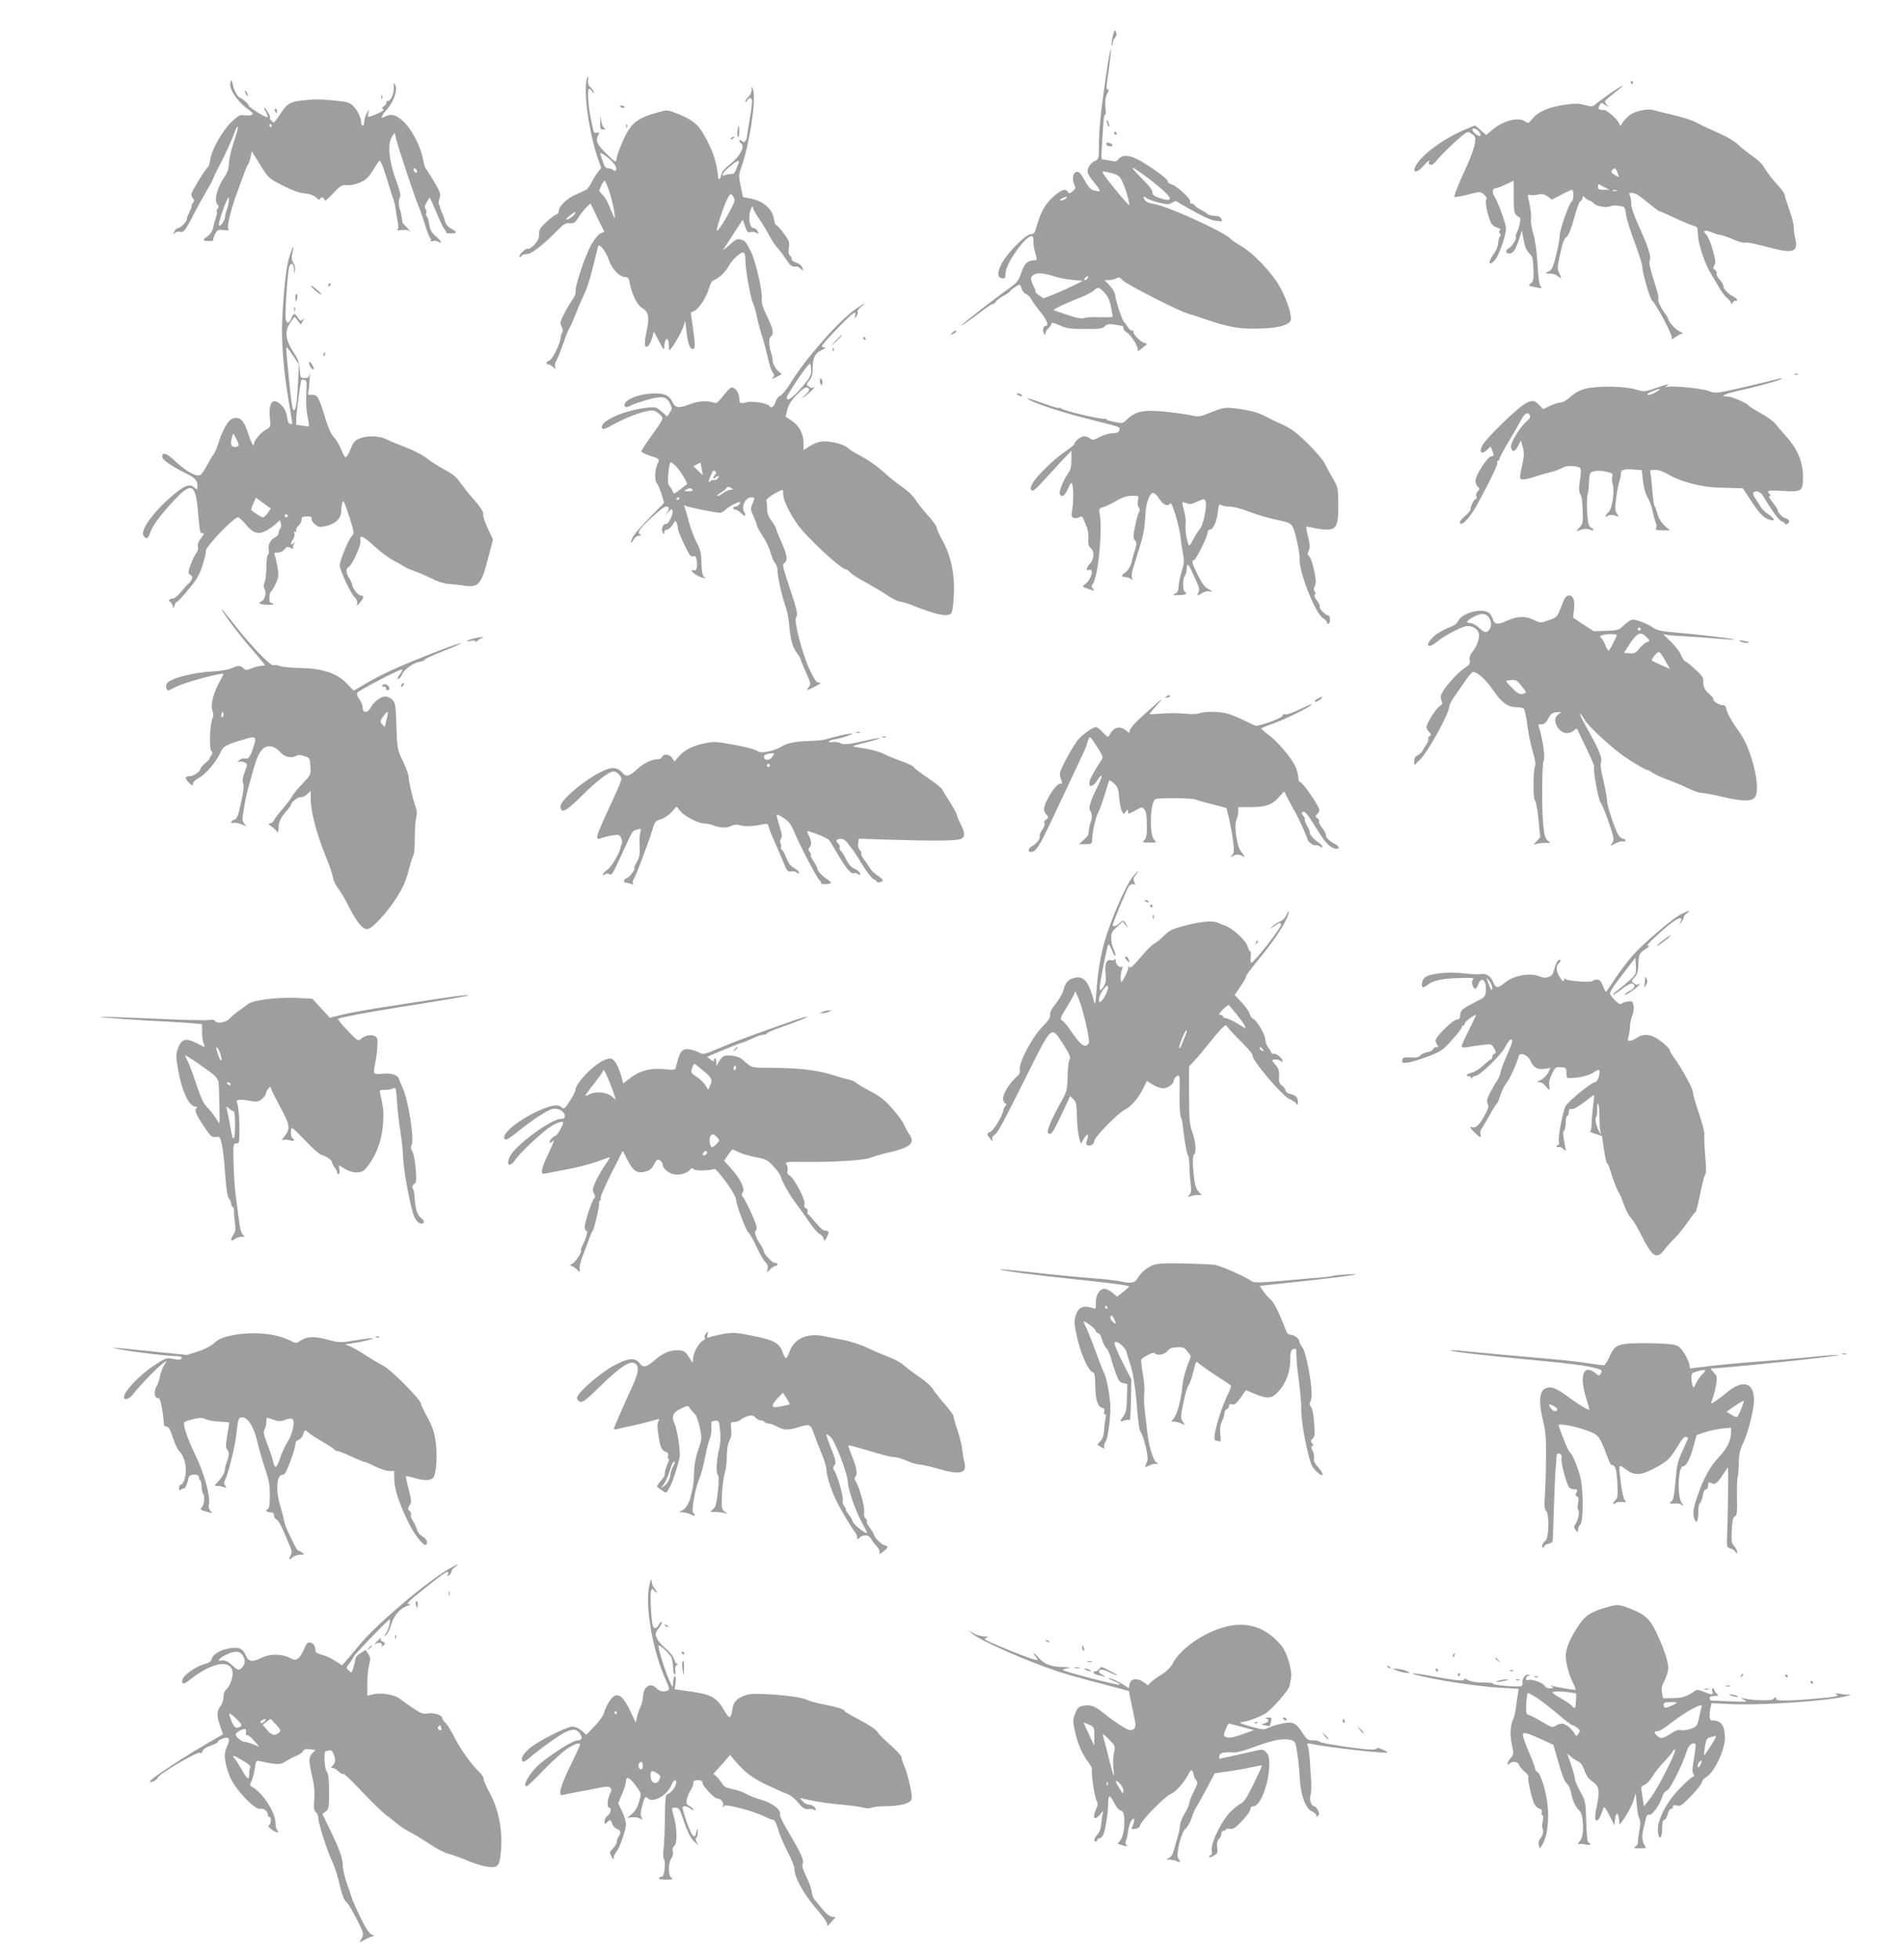 <?xml version="1.0" standalone="no"?>
<!DOCTYPE svg PUBLIC "-//W3C//DTD SVG 20010904//EN"
 "http://www.w3.org/TR/2001/REC-SVG-20010904/DTD/svg10.dtd">
<svg version="1.0" xmlns="http://www.w3.org/2000/svg"
 width="1244pt" height="1280pt" viewBox="0 0 1244 1280"
 preserveAspectRatio="xMidYMid meet">
<g transform="translate(0,1280) scale(0.1,-0.1)"
fill="#9e9e9e" stroke="none">
<path d="M7270 12562 c-7 -29 -9 -56 -6 -59 3 -4 6 3 6 15 0 11 7 27 15 36 10
10 12 21 6 37 -7 20 -10 16 -21 -29z"/>
<path d="M7227 12310 c-35 -237 -47 -354 -47 -462 0 -85 -1 -87 -27 -100 -31
-15 -53 -51 -46 -78 3 -9 22 -39 44 -65 22 -26 37 -50 35 -52 -3 -3 -18 -2
-35 2 -23 5 -38 19 -61 61 -35 61 -42 67 -64 58 -18 -7 -21 -55 -5 -85 8 -16
6 -23 -13 -39 -19 -15 -24 -16 -31 -4 -14 25 -43 15 -94 -30 -53 -48 -82 -98
-108 -188 -14 -50 -19 -58 -40 -58 -32 0 -152 -120 -188 -188 -33 -61 -33 -96
1 -100 19 -3 22 1 22 33 0 63 137 255 174 242 6 -2 10 -17 8 -33 -1 -16 4 -50
12 -76 13 -45 13 -48 -5 -48 -44 0 -67 -22 -86 -81 -18 -53 -26 -64 -79 -102
-89 -63 -314 -238 -314 -244 0 -5 52 32 155 109 27 20 51 35 54 33 2 -3 11 4
18 15 8 11 32 29 54 40 21 11 39 24 39 28 0 7 52 42 63 42 3 0 8 -11 11 -25 4
-14 17 -31 30 -36 13 -6 28 -21 34 -33 5 -12 32 -50 60 -85 45 -55 57 -91 32
-91 -14 0 -20 -31 -10 -48 8 -15 9 -15 10 -1 0 9 9 24 20 34 11 10 20 24 20
31 0 9 15 6 52 -11 45 -21 67 -24 165 -24 96 -1 116 2 131 17 17 17 28 18 85
8 12 -2 25 -5 30 -5 4 -1 7 -8 7 -16 0 -8 9 -19 19 -25 30 -16 81 -97 74 -117
-4 -11 6 -7 30 13 36 28 37 29 13 34 -25 5 -80 63 -69 74 3 3 -1 6 -10 6 -9 0
-22 10 -28 23 -7 12 -18 27 -24 32 -13 11 -55 136 -59 179 -2 15 -18 43 -37
62 l-33 34 28 0 c15 0 37 5 49 11 17 10 24 8 42 -12 21 -25 376 -206 430 -219
17 -5 64 -19 105 -34 157 -54 227 -66 350 -63 125 3 195 20 211 50 15 26 -23
144 -74 232 -49 86 -174 215 -245 256 -29 16 -61 38 -72 49 -50 50 -418 216
-504 228 -23 3 -46 12 -53 21 -20 26 -15 33 11 15 14 -8 51 -22 83 -29 50 -12
61 -12 81 1 15 10 27 12 35 6 7 -6 30 -20 52 -32 120 -68 164 -88 202 -93 40
-5 42 -4 32 14 -6 13 -21 19 -44 19 -18 0 -40 6 -47 13 -7 6 -26 19 -43 27
-16 8 -34 21 -38 27 -4 7 -14 13 -22 13 -8 0 -12 6 -9 14 6 16 -90 104 -123
112 -13 4 -23 12 -23 20 0 14 -90 81 -179 133 -65 38 -117 43 -141 13 -15 -18
-22 -19 -55 -12 -22 5 -44 8 -49 7 -6 -1 -10 9 -10 23 12 225 17 281 24 270 5
-8 6 13 3 46 -4 45 -1 68 12 93 9 18 12 30 6 27 -15 -10 -14 13 5 139 8 58 14
113 12 123 -2 9 -16 -66 -31 -168z m381 -762 c55 -51 45 -67 -27 -43 -41 13
-51 21 -51 39 0 13 -23 44 -61 81 -33 33 -65 68 -70 77 -11 21 150 -97 209
-154z m-342 120 c37 -10 50 -20 64 -48 21 -42 53 -146 48 -160 -2 -8 -147 166
-171 207 -10 16 0 16 59 1z m-306 -168 c-8 -6 -22 -10 -30 -9 -9 0 -5 6 10 14
27 14 44 10 20 -5z m-65 -508 c28 -8 79 -18 115 -21 l65 -6 -75 -37 c-41 -20
-99 -45 -129 -57 l-54 -20 -29 20 c-16 12 -27 24 -24 27 3 3 2 10 -3 16 -4 6
-13 25 -19 43 -9 28 -8 33 11 47 25 17 63 14 142 -12z m210 -11 c-3 -6 -11
-11 -17 -11 -6 0 -6 6 2 15 14 17 26 13 15 -4z m112 -93 c21 -24 33 -50 42
-92 6 -33 11 -62 11 -65 0 -3 -38 -5 -84 -3 -47 2 -93 -1 -103 -6 -16 -9 -65
4 -198 51 -10 4 73 44 175 84 36 14 74 34 85 44 27 26 36 24 72 -13z"/>
<path d="M3835 12288 c-25 -83 12 -352 73 -529 l20 -56 -23 -29 c-12 -16 -31
-47 -41 -68 -11 -22 -26 -42 -34 -46 -8 -4 -39 -18 -68 -31 -58 -25 -112 -78
-112 -109 0 -11 -6 -20 -13 -20 -7 0 -36 -22 -65 -48 -44 -41 -51 -53 -50 -82
1 -26 -7 -43 -30 -68 -17 -19 -36 -31 -42 -27 -12 7 -65 -43 -55 -53 4 -4 10
-1 12 6 3 6 18 12 35 12 30 0 106 58 205 160 36 36 50 44 76 42 28 -2 36 4 59
41 15 23 38 53 51 65 l25 23 45 -93 46 -93 -23 -8 c-13 -4 -38 -34 -59 -69
-41 -69 -110 -273 -106 -310 2 -13 -6 -36 -18 -51 -11 -15 -36 -56 -54 -91
-30 -58 -32 -67 -20 -89 8 -15 10 -31 5 -39 -5 -7 -9 -17 -9 -23 -2 -45 -54
-153 -77 -161 -20 -6 -25 -24 -6 -24 6 0 20 -8 31 -17 19 -17 20 -17 14 0 -4
10 0 28 8 40 7 12 27 62 44 110 16 49 35 94 40 101 6 7 26 52 45 102 20 49 46
109 58 134 13 25 36 99 52 165 16 66 31 126 33 134 7 26 50 -27 72 -90 23 -62
69 -109 108 -109 15 0 22 -8 26 -32 11 -71 49 -150 78 -167 47 -27 54 -59 34
-152 -18 -87 -15 -120 10 -99 8 7 20 31 26 54 l11 41 34 -65 c27 -53 33 -60
34 -38 1 64 30 74 30 10 1 -35 1 -36 16 -17 28 36 67 106 79 142 l12 36 8 -68
c8 -77 22 -115 42 -115 16 0 16 28 -1 147 l-13 91 24 11 c30 14 81 93 96 150
6 24 19 46 27 49 33 11 81 55 100 92 11 21 36 52 57 69 43 35 53 29 53 -35 0
-53 35 -246 49 -272 6 -11 18 -52 26 -90 8 -38 23 -96 34 -128 11 -33 27 -95
37 -139 10 -44 24 -88 32 -97 12 -15 13 -20 2 -34 -11 -13 -8 -12 22 3 l36 18
-23 20 c-21 18 -41 60 -37 76 1 4 -3 22 -9 40 -17 57 -18 97 -3 110 22 18 17
47 -25 133 -29 61 -37 90 -34 116 6 47 -42 251 -72 309 -34 65 -37 69 -67 76
-22 6 -34 0 -74 -37 -26 -23 -43 -36 -38 -28 5 8 36 56 68 105 l59 90 15 -43
c12 -36 18 -43 35 -38 11 3 29 0 39 -5 18 -9 18 -8 8 10 -6 12 -17 21 -26 21
-21 0 -33 41 -27 89 5 37 23 69 23 41 0 -6 19 -39 42 -73 23 -34 53 -83 66
-109 13 -26 36 -61 52 -78 16 -17 41 -51 57 -75 25 -41 40 -51 67 -46 5 1 17
-6 28 -15 18 -17 18 -17 10 7 -5 15 -21 28 -41 34 -17 5 -30 14 -28 20 2 5 -3
16 -11 24 -10 10 -12 26 -8 54 6 35 2 45 -34 93 -22 30 -44 54 -49 54 -5 0
-11 19 -15 42 -10 62 -68 113 -144 129 l-58 12 -15 72 c-14 68 -13 74 8 133
48 137 92 416 75 487 -9 37 -10 38 -11 10 -1 -17 -10 -38 -21 -48 -11 -9 -20
-22 -20 -29 0 -8 5 -5 11 5 12 20 25 22 32 4 3 -7 -4 -62 -14 -122 -10 -61
-19 -114 -19 -120 0 -5 -4 -16 -9 -24 -8 -12 -12 -12 -25 -2 -10 8 -16 9 -16
3 0 -6 5 -14 10 -17 32 -20 -6 -90 -77 -143 -28 -22 -46 -43 -50 -63 -6 -29
-19 -40 -21 -16 -9 97 -34 174 -93 277 -39 70 -82 103 -187 143 -51 19 -55 20
-114 3 -151 -42 -185 -74 -251 -241 -9 -22 -18 -51 -19 -65 -3 -24 -6 -22 -65
35 -64 62 -74 86 -53 125 8 15 6 17 -10 13 -15 -4 -20 1 -25 23 -3 16 -10 47
-15 69 -16 73 -24 195 -12 195 6 0 16 -8 21 -17 6 -10 11 -13 11 -6 0 7 -10
21 -21 32 -15 14 -20 28 -17 45 5 27 0 36 -7 14z m132 -514 c41 -31 67 -69 58
-84 -5 -9 -10 -9 -18 -1 -6 6 -21 11 -32 11 -16 0 -25 10 -34 38 -7 20 -15 43
-17 50 -8 19 6 14 43 -14z m858 -41 c-4 -10 -11 -30 -17 -44 -6 -18 -16 -27
-31 -26 -12 0 -30 -3 -39 -7 -25 -11 -22 8 5 33 64 59 95 75 82 44z m-842
-190 c13 -43 27 -100 31 -128 6 -49 5 -49 -8 -20 -8 17 -22 49 -31 72 -10 23
-28 52 -41 64 -22 20 -22 22 -6 55 8 19 19 34 23 34 3 0 18 -35 32 -77z m817
-50 c0 -27 -106 -210 -116 -200 -7 6 48 173 69 209 18 34 22 36 33 20 7 -9 14
-22 14 -29z m-1054 -102 c-10 -10 -27 -21 -38 -24 -16 -4 -12 1 13 23 37 31
53 32 25 1z"/>
<path d="M1506 12263 c-13 -39 39 -121 111 -174 37 -28 41 -34 26 -40 -10 -4
-32 -4 -49 -2 -27 4 -38 -2 -86 -48 -59 -59 -124 -175 -135 -244 -3 -22 -9
-42 -13 -45 -17 -11 -110 -164 -110 -179 0 -9 5 -22 12 -29 8 -8 8 -15 -1 -26
-6 -7 -11 -18 -9 -22 1 -5 -6 -23 -15 -41 -9 -18 -17 -38 -17 -46 0 -16 -41
-57 -58 -57 -6 0 -17 -10 -23 -22 -11 -21 -11 -22 4 -9 9 7 24 10 33 7 22 -8
36 9 82 100 22 43 61 114 86 157 25 43 46 80 46 84 0 3 25 56 57 117 31 61 66
139 79 174 12 35 24 59 28 54 3 -5 -9 -49 -26 -98 -17 -49 -31 -112 -32 -139
-1 -35 -9 -60 -24 -82 -53 -75 -77 -164 -50 -191 8 -8 8 -15 0 -25 -7 -8 -9
-16 -6 -20 3 -3 0 -23 -7 -44 -7 -21 -13 -42 -14 -48 -2 -27 -18 -55 -40 -69
-34 -22 -31 -31 9 -31 19 0 32 3 30 7 -3 4 3 22 11 39 16 29 20 31 56 26 30
-4 38 -2 31 6 -11 14 13 115 51 222 61 168 69 191 78 201 5 6 12 27 16 48 l8
38 55 -89 c54 -87 56 -89 145 -134 61 -32 107 -48 143 -52 37 -4 62 -13 78
-28 13 -12 24 -17 24 -11 0 7 7 12 15 12 8 0 15 -8 15 -17 0 -11 19 4 53 40
53 57 59 61 109 57 15 -1 47 8 73 19 36 16 53 33 83 80 20 34 39 61 42 61 8 0
26 -46 56 -145 15 -49 30 -99 35 -110 5 -11 11 -40 14 -65 4 -25 10 -62 14
-82 6 -23 5 -40 -2 -47 -7 -7 1 -8 26 -4 23 3 43 1 54 -7 10 -8 3 1 -14 19
-18 18 -34 35 -34 39 -1 4 -3 20 -5 36 -2 16 -6 36 -10 45 -11 26 -11 65 -1
82 7 12 0 42 -25 110 -46 120 -58 239 -28 284 l18 28 11 -44 c15 -61 120 -375
141 -424 10 -22 30 -79 45 -127 15 -49 31 -90 36 -94 5 -3 6 -10 3 -16 -4 -6
1 -8 15 -3 13 4 28 1 36 -5 10 -8 15 -9 15 -2 0 6 -10 19 -22 29 -37 30 -49
50 -54 89 -3 21 -9 43 -15 50 -6 7 -8 18 -4 24 4 6 2 17 -5 24 -8 11 -6 22 8
45 l19 32 16 -33 c8 -18 27 -62 42 -98 15 -36 33 -72 41 -81 8 -9 12 -18 10
-20 -2 -2 11 -4 30 -4 42 0 43 10 5 29 -26 14 -42 35 -46 61 -1 6 -8 24 -15
40 -8 17 -14 35 -15 40 0 6 -4 15 -7 21 -4 6 -2 24 4 40 9 26 6 37 -37 109
-26 44 -50 82 -54 85 -3 3 -12 31 -18 64 -18 87 -78 200 -131 246 -46 41 -77
49 -114 29 -35 -19 -32 -1 9 45 46 53 71 124 56 159 -9 19 -11 18 -10 -15 1
-42 -20 -88 -40 -88 -8 0 -12 -4 -8 -9 3 -5 -4 -16 -16 -24 -14 -11 -17 -16
-7 -19 15 -5 -17 -25 -69 -44 -32 -11 -33 -11 -27 15 l5 26 -15 -25 c-8 -14
-15 -37 -16 -52 0 -16 -4 -28 -10 -28 -5 0 -10 8 -10 19 0 31 -26 84 -55 111
-22 21 -41 26 -118 33 -109 10 -123 10 -202 2 -89 -9 -108 -20 -151 -86 -21
-32 -42 -59 -45 -59 -4 0 -12 7 -19 15 -7 8 -10 15 -6 15 9 0 -22 57 -35 66
-7 4 -4 -7 7 -24 10 -17 15 -34 12 -37 -4 -4 -35 12 -70 34 -34 22 -59 41 -54
41 11 0 -42 50 -53 50 -15 0 -45 53 -51 90 -5 31 -7 32 -14 13z m269 -283 c3
-5 1 -10 -4 -10 -6 0 -11 5 -11 10 0 6 2 10 4 10 3 0 8 -4 11 -10z m949 -296
c4 -10 1 -14 -6 -12 -15 5 -23 28 -10 28 5 0 13 -7 16 -16z m-1229 -201 c-1
-16 -8 -41 -14 -56 -6 -16 -11 -37 -11 -47 0 -23 -39 -72 -40 -49 0 29 53 179
64 179 2 0 2 -12 1 -27z"/>
<path d="M10655 12260 c3 -5 8 -10 11 -10 2 0 4 5 4 10 0 6 -5 10 -11 10 -5 0
-7 -4 -4 -10z"/>
<path d="M10519 12189 c-41 -29 -83 -60 -94 -70 -19 -17 -25 -17 -72 -5 -42
11 -65 11 -134 1 -103 -16 -170 -45 -206 -90 -25 -31 -28 -32 -47 -19 -44 31
-140 8 -213 -52 l-43 -36 -36 31 c-19 17 -36 31 -37 31 -1 0 -27 -10 -57 -23
-126 -51 -262 -145 -315 -217 -47 -64 -19 -85 34 -25 28 33 50 48 36 25 -3 -6
1 -13 10 -16 10 -4 23 4 37 22 25 34 129 134 175 171 32 25 34 25 59 8 24 -15
26 -21 20 -62 -3 -25 -26 -90 -51 -144 -56 -121 -87 -200 -82 -206 4 -3 53 6
137 28 29 7 38 5 57 -13 13 -12 20 -25 15 -30 -10 -10 0 -73 21 -133 11 -31
21 -42 47 -51 21 -7 29 -14 21 -18 -8 -6 -9 -12 -2 -20 7 -8 7 -16 0 -23 -5
-5 -10 -25 -11 -44 -1 -20 -14 -49 -31 -72 -38 -51 -29 -82 11 -35 27 32 72
161 72 207 0 26 -54 176 -76 208 -17 26 -13 53 8 53 7 0 37 11 66 25 l52 24 0
-104 c0 -81 3 -107 16 -119 8 -9 19 -16 23 -16 11 0 -2 -69 -18 -98 -7 -13
-10 -26 -7 -29 9 -9 -23 -62 -44 -73 -27 -14 -25 -37 3 -36 25 1 41 27 65 101
l15 50 12 -63 c8 -44 19 -70 36 -86 22 -21 25 -33 28 -104 2 -70 -1 -82 -18
-94 -19 -13 -17 -15 29 -24 45 -10 49 -9 36 5 -9 11 -16 57 -20 141 -4 77 -14
153 -27 199 -12 40 -19 84 -16 98 4 21 -3 79 -18 141 -5 19 -2 23 12 18 10 -3
34 -2 53 3 27 6 41 3 62 -13 l28 -20 61 32 c34 18 66 32 70 32 12 0 12 -67 0
-74 -18 -11 -80 -184 -80 -222 0 -21 -11 -81 -24 -133 -19 -75 -29 -96 -46
-103 -30 -11 -26 -17 9 -16 17 1 39 -7 50 -17 23 -21 25 -14 6 23 -11 23 -11
38 4 107 21 96 28 116 50 132 9 7 29 58 45 118 15 59 34 109 42 112 7 3 13 12
13 21 0 13 2 13 18 -1 10 -10 22 -17 27 -17 5 0 19 -9 31 -21 22 -20 90 -29
113 -14 7 3 29 4 50 0 38 -6 39 -7 45 -58 4 -29 30 -111 57 -183 27 -72 49
-142 49 -155 0 -38 50 -212 65 -224 26 -21 134 -226 128 -242 -5 -14 0 -12 24
5 17 12 37 22 45 22 7 1 0 7 -17 14 -27 12 -75 65 -75 82 0 4 -10 21 -23 38
-29 40 -49 85 -41 97 3 5 -11 59 -31 119 -25 79 -33 115 -26 128 12 22 -11 93
-76 235 -28 62 -46 116 -45 137 0 19 -4 43 -9 52 -8 15 -5 18 16 18 17 0 50
-20 97 -60 40 -33 75 -60 80 -60 4 0 50 -20 101 -44 50 -24 104 -46 120 -50
15 -3 27 -12 28 -19 0 -6 2 -32 4 -57 3 -47 45 -173 73 -220 10 -16 34 -57 55
-93 20 -36 48 -75 62 -85 14 -11 25 -26 25 -33 1 -9 4 -8 11 4 6 9 14 15 20
12 5 -4 9 -2 9 4 0 6 -10 16 -22 22 -36 18 -68 51 -68 69 0 10 -11 29 -25 44
-14 15 -22 32 -19 38 4 6 -1 17 -10 24 -14 10 -15 15 -5 32 10 16 8 34 -11
100 -12 45 -31 89 -41 98 -28 26 -12 36 29 18 20 -9 49 -17 63 -19 14 -2 52
-15 85 -30 32 -14 67 -24 77 -21 16 4 39 -1 185 -38 124 -33 162 -17 143 58
-6 25 -11 61 -11 80 0 20 -13 72 -30 118 -16 45 -30 88 -30 96 0 8 -25 42 -56
75 -31 34 -64 79 -75 99 -12 23 -42 53 -79 78 -33 23 -76 57 -96 77 -21 21
-71 50 -122 72 -48 21 -112 51 -142 67 -30 17 -100 40 -155 52 -55 13 -113 27
-129 32 -37 12 -119 -4 -155 -30 -16 -11 -36 -32 -46 -46 l-18 -27 -13 25
c-15 28 -84 85 -98 80 -5 -2 -15 -1 -23 2 -11 5 -11 10 -3 27 11 20 12 20 38
3 27 -17 27 -17 9 3 -17 19 -16 21 20 51 77 61 88 71 82 72 -3 0 -39 -23 -80
-51z m-854 -251 c10 -15 11 -24 5 -26 -12 -4 -50 26 -50 40 0 17 29 7 45 -14z
m899 -255 c3 -10 9 -24 12 -32 5 -10 -2 -8 -24 5 -24 14 -29 21 -20 31 14 18
24 16 32 -4z m-76 -109 l27 -14 -37 0 c-32 0 -38 3 -38 21 0 11 5 17 10 14 6
-3 22 -13 38 -21z m75 -21 c-7 -2 -19 -2 -25 0 -7 3 -2 5 12 5 14 0 19 -2 13
-5z"/>
<path d="M1600 12205 c0 -5 5 -17 10 -25 5 -8 10 -10 10 -5 0 6 -5 17 -10 25
-5 8 -10 11 -10 5z"/>
<path d="M2491 12164 c0 -11 3 -14 6 -6 3 7 2 16 -1 19 -3 4 -6 -2 -5 -13z"/>
<path d="M4050 12106 c0 -2 7 -6 15 -10 8 -3 15 -1 15 4 0 6 -7 10 -15 10 -8
0 -15 -2 -15 -4z"/>
<path d="M1796 12075 c4 -8 8 -15 10 -15 2 0 4 7 4 15 0 8 -4 15 -10 15 -5 0
-7 -7 -4 -15z"/>
<path d="M3922 12005 c-2 -45 0 -51 19 -51 17 0 18 2 5 11 -8 6 -16 29 -19 51
-3 36 -4 35 -5 -11z"/>
<path d="M7231 12010 c0 -8 4 -22 9 -30 12 -18 12 -2 0 25 -6 13 -9 15 -9 5z"/>
<path d="M4091 11974 c0 -11 3 -14 6 -6 3 7 2 16 -1 19 -3 4 -6 -2 -5 -13z"/>
<path d="M4818 11944 c-2 -19 0 -37 4 -40 4 -3 8 13 8 35 0 51 -6 53 -12 5z"/>
<path d="M7280 11930 c0 -5 5 -10 11 -10 5 0 7 5 4 10 -3 6 -8 10 -11 10 -2 0
-4 -4 -4 -10z"/>
<path d="M4780 11900 c-9 -6 -10 -10 -3 -10 6 0 15 5 18 10 8 12 4 12 -15 0z"/>
<path d="M7230 11857 c0 -7 9 -13 20 -13 24 0 26 11 4 20 -22 8 -24 8 -24 -7z"/>
<path d="M1892 11128 c-21 -65 -37 -203 -48 -413 -7 -142 8 -334 42 -534 13
-80 24 -146 24 -148 0 -2 -6 -3 -14 -3 -9 0 -16 17 -21 47 -4 31 -16 55 -35
75 -56 55 -86 24 -77 -79 6 -61 6 -63 -22 -78 -35 -18 -81 -71 -81 -93 0 -28
-17 0 -39 67 -25 76 -45 101 -81 101 -41 0 -77 -53 -115 -170 -10 -30 -23 -62
-31 -70 -7 -8 -25 -39 -41 -69 -15 -30 -35 -59 -45 -64 -23 -15 -94 24 -164
91 -53 51 -84 61 -84 29 0 -22 51 -57 165 -115 49 -24 65 -43 65 -75 0 -29 -1
-29 -18 -14 -29 26 -56 20 -114 -25 -134 -105 -245 -248 -221 -286 17 -28 31
-24 43 15 15 48 72 124 163 220 112 118 136 102 152 -97 9 -108 12 -125 27
-124 14 1 13 -4 -9 -32 -17 -22 -23 -41 -20 -56 4 -13 -1 -30 -13 -45 -10 -13
-26 -47 -36 -75 -16 -48 -16 -52 0 -64 14 -10 15 -17 7 -32 -6 -11 -14 -22
-18 -24 -5 -1 -25 -24 -46 -50 -21 -27 -47 -48 -57 -48 -10 0 -22 -4 -25 -10
-3 -5 -2 -10 4 -10 5 0 13 -10 17 -22 l7 -23 8 23 c5 12 12 22 17 22 5 0 39
37 76 82 55 67 71 95 91 161 13 45 23 83 20 85 -15 16 180 222 210 222 7 0 29
-20 49 -44 48 -59 82 -71 133 -44 21 11 50 31 65 45 l26 25 7 -22 c4 -12 2
-27 -4 -33 -6 -6 -11 -19 -11 -29 0 -10 -11 -23 -24 -29 -29 -14 -48 -52 -40
-83 3 -13 1 -27 -5 -30 -6 -4 -11 -39 -11 -81 0 -41 -5 -85 -11 -98 -8 -17 -8
-30 -1 -43 15 -28 3 -74 -21 -83 -11 -4 -16 -11 -10 -14 15 -9 81 -12 89 -4 4
4 0 7 -9 7 -13 0 -17 9 -17 34 0 19 5 38 10 41 6 3 20 27 32 53 19 42 20 53
11 107 -6 33 -14 68 -18 78 -6 14 -2 17 20 17 15 0 34 9 44 21 15 19 20 20 40
9 16 -8 21 -9 16 -1 -4 7 -1 20 7 29 12 15 11 16 -4 3 -22 -17 -23 -3 -3 26 8
12 12 29 8 39 -4 12 -3 15 5 10 7 -4 10 -2 7 7 -3 7 3 22 15 32 11 10 20 28
20 39 0 17 6 21 35 22 26 0 34 -3 31 -12 -5 -14 14 -38 42 -53 11 -6 35 -3 69
7 56 19 83 50 83 99 0 15 3 39 7 52 5 19 14 0 43 -89 34 -106 35 -115 20 -130
-22 -22 -80 -162 -80 -193 0 -33 72 -187 98 -210 13 -12 18 -26 15 -40 -4 -19
-2 -18 20 8 26 31 26 45 2 45 -16 0 -55 51 -55 72 0 7 -8 24 -17 38 -22 31
-25 67 -7 74 22 8 86 147 79 173 -10 44 17 33 89 -34 41 -37 96 -79 122 -92
27 -14 60 -33 74 -42 14 -9 48 -24 75 -33 28 -10 76 -31 108 -47 36 -18 79
-32 110 -34 29 -2 73 -7 99 -11 97 -14 113 6 162 198 l27 103 -35 75 c-18 40
-32 79 -29 86 6 16 -21 57 -72 112 -21 24 -55 67 -75 95 -27 40 -52 60 -104
88 -37 20 -90 53 -116 74 -26 21 -88 53 -136 71 -49 19 -107 43 -129 54 -48
24 -127 26 -177 5 -29 -11 -40 -25 -58 -70 -12 -31 -27 -54 -33 -52 -5 1 -18
25 -29 52 -11 28 -32 64 -47 80 -18 19 -38 63 -55 120 -46 152 -52 160 -99
155 -14 -1 -17 3 -13 17 3 10 7 47 9 83 2 36 2 53 0 38 -4 -23 -9 -28 -32 -28
-28 0 -29 2 -33 58 -3 42 -12 69 -35 102 -61 92 -67 149 -21 210 l23 31 20
-25 20 -26 14 23 c13 20 13 21 -1 9 -13 -10 -18 -8 -32 13 -21 33 -29 32 -43
-6 -16 -42 -38 -32 -38 17 1 105 17 309 26 326 14 26 29 13 30 -25 2 -31 2
-31 6 -4 3 16 -2 39 -11 51 -11 17 -12 33 -6 62 14 61 4 51 -18 -18z m24 -654
l37 -55 -6 -122 c-7 -128 -14 -177 -27 -177 -10 0 -18 54 -35 235 -16 166 -17
175 -11 175 3 0 22 -25 42 -56z m87 -199 c-5 -94 -3 -153 8 -203 6 -29 9 -55
7 -57 -1 -1 -21 0 -43 4 l-40 6 1 50 c2 38 26 223 33 243 1 2 9 2 19 0 13 -3
17 -12 15 -43z m-443 -382 c0 -7 -11 -13 -25 -13 -27 0 -32 19 -18 69 6 23 6
23 24 -10 10 -19 18 -40 19 -46z m189 -445 c-11 -15 -25 -28 -31 -28 -8 0 -48
24 -77 47 -2 1 4 21 14 42 l17 40 49 -36 48 -36 -20 -29z m131 -18 c0 -5 -4
-10 -10 -10 -5 0 -10 5 -10 10 0 6 5 10 10 10 6 0 10 -4 10 -10z"/>
<path d="M2145 10940 c-3 -5 -1 -10 4 -10 6 0 11 5 11 10 0 6 -2 10 -4 10 -3
0 -8 -4 -11 -10z"/>
<path d="M2031 10933 c0 -4 16 -21 35 -36 19 -16 34 -25 33 -20 0 4 -16 21
-35 36 -19 16 -34 25 -33 20z"/>
<path d="M1930 10855 c0 -14 2 -25 4 -25 2 0 6 11 8 25 3 14 1 25 -3 25 -5 0
-9 -11 -9 -25z"/>
<path d="M5589 10780 c-109 -76 -327 -324 -422 -480 -25 -41 -56 -79 -69 -85
-13 -6 -26 -24 -32 -42 -8 -31 -29 -43 -40 -25 -11 18 -111 34 -148 24 -43
-12 -48 -8 -48 29 0 35 -32 74 -53 66 -9 -3 -33 -28 -54 -56 -26 -34 -43 -48
-53 -44 -39 17 -107 14 -158 -6 -77 -30 -99 -28 -119 13 -19 41 -49 56 -111
56 -100 0 -202 -39 -202 -77 0 -16 14 -17 41 -2 11 6 57 22 102 35 100 30 132
25 154 -21 15 -31 15 -36 -1 -60 l-17 -26 -36 32 c-34 30 -40 31 -92 26 -161
-18 -323 -93 -296 -137 4 -7 28 2 60 20 74 43 187 88 238 95 38 6 48 3 73 -19
34 -29 36 -23 -58 -155 -32 -44 -58 -85 -58 -90 0 -5 24 -17 53 -27 70 -23 68
-20 51 -59 -17 -42 -18 -107 -2 -123 6 -6 20 -38 30 -69 l17 -58 -93 -95 c-52
-52 -102 -110 -111 -128 -19 -39 -15 -54 5 -17 8 14 22 25 34 25 17 0 18 2 6
10 -20 12 4 43 96 126 52 46 74 60 84 54 13 -8 13 -13 2 -32 l-13 -23 19 22
c17 19 21 20 26 7 7 -19 -26 -90 -42 -87 -18 4 -35 -34 -23 -55 10 -16 10 -16
11 1 0 10 8 17 18 17 10 0 26 14 37 32 17 29 19 30 26 12 4 -10 8 -27 8 -36 1
-24 70 -171 83 -179 6 -4 17 -5 23 -2 8 2 14 -8 17 -28 7 -44 -1 -71 -18 -65
-8 3 -14 2 -14 -3 0 -12 39 -36 70 -45 21 -6 23 -5 10 6 -11 9 -15 36 -17 90
-1 64 -6 86 -32 135 -16 32 -39 92 -50 133 -10 41 -23 84 -27 94 -6 15 -4 17
6 11 14 -8 190 -44 223 -45 9 0 25 8 36 19 19 19 77 51 94 51 5 0 4 -7 -3 -15
-7 -8 -19 -15 -26 -15 -8 0 -14 -4 -14 -10 0 -5 7 -10 15 -10 9 0 27 -11 40
-25 26 -25 33 -18 15 15 -17 32 12 90 44 90 30 0 30 2 12 -42 -13 -31 -13 -38
6 -78 11 -25 22 -53 23 -62 1 -9 18 -40 38 -70 20 -29 43 -78 52 -110 9 -31
22 -62 30 -68 8 -7 15 -29 15 -49 0 -40 30 -171 55 -241 9 -25 18 -74 21 -110
8 -96 22 -148 49 -184 14 -18 25 -36 25 -40 0 -3 9 -28 21 -54 50 -115 49
-108 33 -131 -19 -26 -20 -26 41 4 36 17 44 24 28 25 -19 0 -30 16 -62 83 -48
101 -106 324 -90 343 14 17 7 50 -48 213 -39 118 -43 135 -29 143 25 14 19 53
-19 138 -19 43 -35 82 -35 87 0 6 -13 28 -29 51 -22 29 -30 51 -29 82 0 22 -2
44 -5 47 -8 7 26 34 70 57 41 21 40 21 40 -13 0 -48 66 -171 129 -241 104
-115 256 -250 282 -250 5 0 17 -9 28 -21 10 -11 57 -41 104 -66 47 -26 111
-64 142 -85 31 -21 66 -38 77 -38 11 0 44 -10 73 -21 154 -62 228 -80 258 -60
11 7 17 38 21 108 10 137 -15 267 -71 367 -22 40 -40 81 -40 89 0 9 -27 47
-61 84 -33 37 -70 84 -81 103 -12 20 -49 55 -82 78 -34 23 -83 62 -108 85 -58
53 -118 95 -181 127 -26 14 -57 33 -68 44 -29 26 -125 49 -174 41 -22 -3 -57
-17 -77 -31 l-38 -24 0 45 c0 60 -29 115 -78 147 l-39 26 11 46 c9 33 26 61
61 96 50 51 68 59 81 38 4 -6 -7 -23 -27 -40 -30 -27 -31 -28 -4 -10 17 11 41
33 55 48 14 16 18 23 9 16 -12 -9 -20 -9 -34 2 -18 13 -18 14 3 41 17 21 22
41 22 84 0 65 17 96 64 117 18 8 24 13 14 14 -10 0 -18 4 -18 9 0 12 178 199
203 212 18 10 19 9 14 -12 -6 -23 -5 -23 8 -5 8 10 12 23 8 29 -3 5 7 20 23
33 44 35 26 28 -37 -16z m-289 -400 c0 -33 -9 -49 -56 -104 -64 -76 -104 -104
-104 -74 0 19 142 228 152 222 4 -3 8 -23 8 -44z m-878 -632 c27 -29 73 -107
66 -112 -2 -1 -22 -17 -45 -34 -39 -31 -42 -32 -48 -12 -3 11 -13 26 -20 34
-11 10 -13 31 -8 85 3 39 10 71 15 71 6 0 23 -14 40 -32z m163 -13 l7 -40 -31
30 -31 29 22 12 c13 7 24 12 24 11 1 -1 5 -20 9 -42z m87 -37 c-7 -7 -12 -16
-12 -22 0 -6 5 -5 12 2 18 18 33 15 18 -3 -7 -9 -19 -14 -25 -11 -7 2 -18 -1
-24 -7 -15 -15 -14 -3 4 40 12 28 18 34 27 25 9 -9 9 -15 0 -24z m108 -88 c12
-8 11 -10 -6 -10 -12 0 -33 -9 -47 -20 -14 -11 -31 -20 -39 -20 -7 0 1 9 18
19 18 11 35 24 38 30 9 13 17 14 36 1z m-255 -10 c4 -6 -7 -10 -27 -10 -25 0
-29 3 -18 10 19 13 37 13 45 0z m-85 -54 c0 -3 -4 -8 -10 -11 -5 -3 -10 -1
-10 4 0 6 5 11 10 11 6 0 10 -2 10 -4z"/>
<path d="M1922 10780 c0 -14 2 -19 5 -12 2 6 2 18 0 25 -3 6 -5 1 -5 -13z"/>
<path d="M6219 10623 c-13 -15 -12 -15 9 -4 23 12 28 21 13 21 -5 0 -15 -7
-22 -17z"/>
<path d="M5459 10573 l-34 -38 38 34 c34 33 42 41 34 41 -2 0 -19 -17 -38 -37z"/>
<path d="M5640 10590 c0 -5 5 -10 11 -10 5 0 7 5 4 10 -3 6 -8 10 -11 10 -2 0
-4 -4 -4 -10z"/>
<path d="M5441 10514 c0 -11 3 -14 6 -6 3 7 2 16 -1 19 -3 4 -6 -2 -5 -13z"/>
<path d="M2115 10489 c-4 -6 -5 -12 -2 -15 2 -3 7 2 10 11 7 17 1 20 -8 4z"/>
<path d="M2020 10426 c0 -9 7 -24 15 -32 20 -21 20 4 0 30 -14 18 -15 18 -15
2z"/>
<path d="M11728 10353 c7 -3 16 -2 19 1 4 3 -2 6 -13 5 -11 0 -14 -3 -6 -6z"/>
<path d="M5358 10324 c-3 -5 -2 -18 2 -28 5 -16 8 -17 12 -4 7 16 -7 45 -14
32z"/>
<path d="M11575 10314 c-27 -7 -121 -30 -209 -50 -155 -34 -159 -35 -200 -19
-41 17 -232 36 -271 28 -16 -4 -17 -3 -5 6 22 16 11 14 -71 -14 -74 -26 -74
-26 -134 -9 -74 22 -246 24 -325 5 -38 -10 -68 -26 -97 -52 -26 -24 -53 -39
-68 -39 -13 0 -44 -10 -69 -22 l-44 -21 -24 26 c-32 36 -56 36 -108 0 -67 -48
-245 -223 -264 -262 -24 -45 -7 -64 29 -31 l24 23 11 -27 c13 -35 13 -33 -10
-39 -25 -6 -100 -124 -100 -158 0 -15 7 -32 15 -39 14 -12 14 -15 0 -30 -9 -9
-13 -25 -9 -34 3 -9 2 -16 -3 -16 -12 0 -37 -50 -35 -67 2 -6 -15 -26 -37 -45
-24 -21 -37 -38 -32 -46 13 -21 68 39 116 128 90 167 132 255 128 268 -3 6 -1
12 5 12 5 0 9 6 9 13 0 6 27 57 60 112 33 55 70 119 82 143 22 43 47 54 57 27
4 -9 -4 -23 -19 -35 -41 -33 -108 -140 -105 -169 5 -38 25 -36 46 5 l19 36 12
-43 c9 -32 9 -57 1 -94 -24 -114 -24 -113 -4 -117 11 -2 48 6 84 18 36 12 81
25 100 29 19 4 52 16 72 26 28 14 48 17 82 13 51 -7 51 -6 37 -104 -6 -35 -5
-62 2 -75 13 -24 15 -38 18 -127 2 -60 0 -71 -22 -95 -21 -23 -22 -25 -4 -19
30 12 58 13 78 4 10 -5 17 -5 17 2 0 5 -5 10 -10 10 -6 0 -15 11 -20 24 -11
29 -16 174 -7 196 4 8 8 44 9 79 3 62 4 65 32 72 16 5 51 3 78 -2 44 -10 47
-13 42 -35 -3 -13 -3 -32 1 -41 17 -41 0 -166 -26 -189 -21 -19 -27 -43 -6
-25 13 10 47 8 68 -5 6 -3 4 5 -6 19 -14 22 -15 35 -5 107 6 45 15 93 21 107
5 13 9 35 9 48 0 27 18 32 91 27 l46 -4 7 -66 c4 -36 14 -79 23 -96 27 -52 30
-59 43 -116 7 -30 16 -62 20 -70 5 -9 5 -22 0 -30 -7 -12 1 -15 41 -15 l49 0
-34 31 c-22 20 -39 48 -46 75 -7 24 -15 49 -20 54 -4 6 -10 48 -14 95 -3 47
-8 97 -12 113 -6 26 -5 27 31 27 24 0 56 -12 93 -34 68 -41 208 -78 307 -81
39 -1 93 -3 121 -4 l51 -1 59 -90 c38 -58 70 -94 91 -105 62 -30 72 -12 14 27
-19 13 -39 32 -45 43 -6 11 -21 35 -34 53 -13 17 -20 37 -17 42 12 19 45 10
62 -17 70 -114 105 -162 123 -168 11 -3 20 -10 20 -15 0 -5 7 -7 15 -4 23 9
18 31 -9 38 -21 5 -55 42 -52 56 1 3 -14 25 -32 48 -19 24 -28 42 -21 42 10 0
10 3 1 12 -23 23 -11 26 81 21 130 -8 137 -3 137 92 0 95 -34 178 -104 257
-28 31 -61 70 -74 86 -12 17 -55 49 -96 71 -41 22 -78 46 -82 52 -10 16 -111
59 -139 59 -57 0 -17 17 103 44 124 27 282 74 252 74 -8 0 -37 -6 -65 -14z
m-753 -74 c-18 -11 -40 -20 -49 -20 -22 0 -8 13 30 27 49 18 56 15 19 -7z"/>
<path d="M6650 10220 c20 -13 33 -13 25 0 -3 6 -14 10 -23 10 -15 0 -15 -2 -2
-10z"/>
<path d="M6734 10183 c48 -26 221 -81 371 -119 230 -58 214 -52 208 -74 -4
-15 -14 -20 -43 -20 -20 0 -58 -11 -83 -24 -40 -21 -48 -23 -64 -11 -10 8 -27
15 -39 15 -21 0 -64 -33 -64 -50 0 -5 -28 -28 -62 -51 -73 -49 -190 -164 -213
-209 -13 -25 -14 -35 -5 -44 9 -8 29 9 83 69 40 44 96 105 124 135 l53 55 0
-58 c0 -43 -5 -66 -20 -88 -31 -42 -62 -119 -56 -135 11 -28 34 -13 54 34 15
34 22 43 27 31 9 -25 10 -107 1 -165 -7 -43 -6 -52 9 -57 9 -4 25 -2 36 3 16
9 21 7 28 -12 5 -13 15 -36 22 -53 7 -16 11 -51 10 -76 -2 -36 2 -50 16 -60
25 -19 22 -73 -6 -102 -24 -26 -28 -49 -7 -41 38 15 16 -65 -27 -95 -18 -13
-17 -14 19 -27 49 -17 49 -17 34 1 -9 11 -10 18 -1 29 35 42 65 342 47 453 -7
40 -6 43 20 49 16 4 53 22 84 40 50 29 83 38 133 35 15 -1 17 -6 12 -31 -4
-19 -2 -36 5 -45 8 -10 9 -19 0 -35 -6 -11 -17 -53 -25 -93 -12 -62 -12 -74 1
-88 12 -13 12 -23 -3 -70 -9 -30 -17 -58 -18 -64 -3 -26 -26 -66 -45 -77 -26
-17 -25 -28 3 -28 13 0 29 -6 36 -12 12 -11 13 -10 7 6 -3 10 -2 33 3 50 77
244 77 244 85 371 4 70 28 135 50 135 9 0 27 -18 41 -40 25 -40 56 -52 71 -29
10 17 60 -147 68 -226 4 -39 12 -89 17 -113 7 -35 5 -57 -11 -109 -11 -36 -20
-80 -20 -98 0 -23 -6 -35 -22 -43 -20 -9 -17 -11 25 -10 45 1 59 10 37 23 -13
8 -13 88 0 101 6 6 12 25 13 42 4 54 9 48 66 -81 17 -36 19 -52 11 -67 -13
-24 -7 -25 25 -4 14 9 34 14 45 11 28 -7 25 0 -9 17 -19 10 -40 39 -65 89 -37
76 -43 97 -26 97 13 0 90 154 90 180 0 11 7 20 15 20 21 0 46 54 52 116 5 47
8 52 24 44 10 -6 35 -10 56 -10 21 0 72 -13 113 -29 70 -27 123 -42 210 -61
83 -18 86 -21 111 -122 12 -51 22 -107 20 -124 -7 -85 104 -367 155 -394 13
-8 24 -20 24 -27 0 -8 5 -11 10 -8 15 9 12 55 -3 55 -17 0 -63 48 -54 57 4 3
-4 21 -18 39 -16 21 -21 35 -15 39 8 5 8 11 0 20 -8 9 -7 20 1 38 9 20 8 42
-6 104 -9 43 -23 83 -31 89 -12 9 -12 17 -3 37 9 21 8 39 -4 89 -9 34 -14 64
-12 67 2 2 24 -2 49 -8 25 -6 63 -11 85 -11 64 0 76 28 75 165 -1 107 -2 112
-36 170 -19 33 -43 77 -53 98 -10 21 -59 78 -109 128 -68 67 -107 97 -156 120
-36 16 -90 42 -120 58 -55 29 -119 45 -220 55 -47 5 -67 1 -135 -27 -77 -31
-83 -32 -135 -20 -30 7 -108 17 -172 24 -135 13 -188 2 -243 -50 -30 -29 -30
-29 -90 -16 -33 6 -53 14 -45 17 8 3 2 4 -13 2 -30 -4 -264 52 -283 67 -6 5
-13 6 -16 4 -3 -3 -49 10 -103 30 -106 38 -126 43 -81 18z m1143 -660 c11 -27
-16 -155 -37 -178 -10 -11 -30 -42 -44 -70 -16 -33 -27 -45 -30 -35 -15 40
-24 104 -19 138 2 20 -3 59 -11 87 -8 27 -13 51 -11 54 3 2 15 -1 28 -6 19 -9
32 -7 63 7 50 23 53 24 61 3z"/>
<path d="M10222 8888 c-6 -13 -20 -45 -30 -72 -18 -46 -23 -51 -73 -68 -53
-19 -55 -19 -97 2 -57 27 -108 25 -175 -5 -59 -27 -83 -25 -93 8 -12 42 -35
57 -83 57 -60 -1 -126 -31 -144 -67 -11 -20 -30 -33 -67 -46 -28 -10 -69 -34
-91 -54 -64 -58 -45 -89 22 -34 49 41 166 101 195 101 32 0 61 -15 73 -39 14
-25 -5 -88 -36 -125 -17 -21 -23 -38 -21 -58 4 -24 -1 -32 -28 -49 -40 -24
-129 -120 -150 -162 -12 -22 -13 -35 -6 -53 9 -19 7 -25 -13 -38 -24 -16 -85
-114 -85 -136 0 -8 8 -22 17 -32 15 -16 15 -21 3 -28 -8 -5 -11 -12 -8 -16 4
-4 0 -19 -10 -33 -9 -14 -22 -35 -28 -46 -6 -11 -20 -24 -32 -30 -15 -6 -22
-19 -22 -37 l0 -27 34 32 c55 51 195 306 196 355 0 10 18 42 40 72 21 30 53
76 71 103 18 26 38 47 44 47 27 0 83 -50 126 -113 57 -85 100 -117 153 -117
23 0 46 -4 51 -8 6 -4 16 -50 23 -102 6 -52 22 -131 35 -175 16 -53 22 -87 16
-102 -13 -35 -13 -214 0 -222 6 -4 16 -58 23 -124 l11 -117 -24 -27 c-21 -23
-22 -25 -4 -18 11 5 38 8 60 8 38 -1 39 -1 18 15 -17 14 -23 34 -31 112 -9 92
-7 398 3 408 13 14 -3 135 -31 225 -3 10 -2 17 3 16 27 -5 43 5 60 39 16 31
26 37 54 39 34 3 34 3 12 -13 -25 -18 -29 -44 -11 -77 25 -48 75 -61 111 -29
15 13 21 14 25 4 2 -7 28 -63 58 -123 30 -61 52 -114 50 -118 -10 -15 27 -216
41 -233 9 -9 33 -68 54 -130 34 -100 37 -115 24 -134 l-14 -21 36 18 c19 10
41 15 49 12 8 -3 14 0 14 6 0 6 -7 11 -15 11 -8 0 -22 11 -31 25 -23 36 -74
190 -74 225 0 15 -11 75 -24 131 -17 71 -22 108 -15 120 11 22 -18 91 -92 221
-28 49 -49 92 -46 94 3 3 17 -15 32 -41 26 -43 170 -176 255 -236 56 -39 142
-89 152 -89 6 0 22 -9 38 -20 15 -11 61 -31 101 -46 41 -15 100 -39 131 -55
32 -16 70 -29 85 -29 15 0 75 -11 133 -25 131 -31 190 -32 215 -5 43 48 -17
309 -97 422 -54 75 -81 124 -89 158 -3 14 -11 24 -17 22 -18 -3 -74 27 -67 38
3 4 -8 19 -23 32 -33 28 -46 53 -43 89 2 20 -11 38 -54 77 -31 29 -61 52 -65
52 -5 0 -18 19 -28 43 -10 23 -40 61 -65 85 -49 44 -57 55 -33 46 7 -3 42 -7
77 -8 92 -5 202 -13 294 -21 44 -4 78 -5 75 -2 -5 5 -234 32 -397 46 -78 7
-109 14 -132 30 -35 25 -108 54 -135 53 -11 -1 -35 -17 -55 -36 -34 -33 -40
-35 -117 -37 l-81 -3 -68 44 -67 45 6 53 c7 59 -5 92 -33 92 -10 0 -23 -10
-29 -22z m-497 -118 c20 -23 23 -63 5 -85 -18 -22 -33 -19 -68 15 -19 17 -43
30 -57 30 -33 0 -24 15 23 40 48 25 75 25 97 0z m995 -80 c0 -5 -4 -10 -10
-10 -5 0 -10 5 -10 10 0 6 5 10 10 10 6 0 10 -4 10 -10z m-162 -55 c-31 -63
-43 -85 -49 -85 -4 0 -14 18 -22 39 -9 22 -22 43 -29 47 -17 11 24 22 74 21
33 -1 36 -3 26 -22z m201 1 c23 -24 23 -24 2 -31 -11 -3 -34 -22 -49 -41 -25
-30 -34 -35 -66 -32 l-36 3 41 63 c47 70 70 78 108 38z m125 -159 l27 -47 -58
25 c-31 14 -59 28 -61 30 -2 2 6 17 19 33 28 34 32 32 73 -41z m-945 -156 c17
-21 31 -41 31 -44 0 -2 -10 -7 -22 -11 -18 -4 -33 4 -65 36 -24 23 -43 45 -43
48 0 3 15 6 34 7 29 3 39 -3 65 -36z"/>
<path d="M1456 8805 c29 -50 119 -167 199 -258 41 -47 75 -89 75 -92 0 -3 -11
-5 -24 -5 -13 0 -40 -7 -61 -16 -34 -14 -39 -14 -54 0 -22 20 -32 20 -79 0
-20 -9 -73 -18 -117 -20 -133 -7 -276 -44 -303 -77 -13 -15 -6 -47 8 -47 5 0
24 9 42 19 49 29 318 102 318 87 0 -2 -11 -23 -24 -47 -42 -76 -62 -155 -48
-191 8 -21 8 -36 1 -50 -17 -32 -24 -195 -9 -213 10 -12 10 -18 -1 -32 -8 -9
-12 -17 -9 -18 3 -1 -10 -14 -27 -29 -18 -15 -33 -32 -33 -38 0 -16 -43 -47
-65 -48 -37 -1 -41 -14 -12 -42 23 -22 27 -24 27 -9 0 11 17 27 43 41 44 23
115 110 141 171 14 34 41 47 169 84 59 17 65 9 41 -61 -20 -60 -32 -76 -53
-69 -10 3 -26 -2 -37 -11 -17 -14 -17 -15 -1 -10 10 3 26 0 37 -6 18 -11 18
-13 -1 -61 -11 -28 -17 -57 -13 -66 9 -20 7 -51 -7 -116 -23 -106 -29 -124
-49 -130 -11 -4 -20 -11 -20 -17 0 -5 7 -7 16 -4 8 3 31 -1 51 -9 35 -15 36
-15 20 3 -16 17 -16 26 -2 108 8 49 21 109 29 134 7 25 24 83 36 128 29 104
63 145 113 135 18 -3 42 -18 55 -34 26 -32 72 -45 103 -29 17 10 30 9 58 0 35
-11 36 -13 39 -67 3 -54 2 -56 -51 -112 -29 -31 -60 -67 -67 -81 -7 -14 -34
-50 -60 -80 -26 -30 -53 -65 -59 -77 -6 -13 -19 -23 -29 -23 -12 0 -10 -4 8
-17 14 -9 30 -24 37 -33 10 -12 12 -9 13 23 0 38 17 71 58 116 12 13 22 27 22
31 0 17 47 55 63 52 11 -2 30 6 43 19 l24 22 0 -54 c0 -85 40 -232 108 -399
17 -41 33 -91 37 -111 3 -20 18 -53 34 -73 16 -20 49 -75 72 -123 50 -98 87
-143 119 -143 30 0 128 106 194 210 40 64 59 107 76 175 13 50 27 94 32 100 4
5 8 54 8 110 0 55 4 115 9 133 7 24 6 44 -5 74 -19 55 -44 163 -44 192 0 13
-17 59 -37 102 -37 78 -38 81 -43 231 -5 140 -7 153 -27 172 -12 12 -33 21
-47 21 -28 0 -75 -36 -95 -74 -19 -35 -51 -35 -51 -1 0 14 -10 39 -21 55 -12
16 -19 35 -16 43 5 14 287 161 295 153 2 -3 -6 -19 -18 -35 -15 -22 -17 -29
-6 -25 8 3 18 14 21 24 10 32 73 79 115 86 22 4 38 10 35 14 -2 4 52 29 120
56 69 27 121 50 116 52 -13 4 -336 -122 -456 -178 -55 -25 -131 -65 -169 -88
-37 -23 -71 -42 -74 -42 -3 0 -24 20 -46 44 -62 67 -157 99 -301 102 -60 1
-122 7 -137 13 -15 6 -34 8 -42 5 -16 -6 -124 103 -223 226 -121 152 -127 160
-107 125z m4 -676 c0 -11 -4 -18 -10 -14 -5 3 -7 12 -3 20 7 21 13 19 13 -6z
m1070 -11 c-5 -18 -10 -41 -12 -52 -3 -18 -4 -18 -20 1 -17 18 -16 21 5 51 28
41 38 41 27 0z"/>
<path d="M3096 8629 c-49 -12 -63 -24 -18 -16 25 5 31 4 26 -6 -4 -6 1 -5 12
4 10 9 26 19 34 22 25 9 -8 7 -54 -4z"/>
<path d="M11370 8610 c8 -5 26 -10 39 -10 32 0 24 6 -19 14 -25 4 -31 3 -20
-4z"/>
<path d="M2627 8333 c-4 -3 -7 -11 -7 -17 0 -6 5 -5 12 2 6 6 9 14 7 17 -3 3
-9 2 -12 -2z"/>
<path d="M2496 8321 c-3 -5 2 -8 12 -7 9 0 16 -5 15 -11 -3 -14 9 -17 20 -6 9
8 -12 33 -29 33 -7 0 -15 -4 -18 -9z"/>
<path d="M7620 8250 c-12 -7 -10 -9 7 -7 12 0 19 5 17 9 -6 10 -6 10 -24 -2z"/>
<path d="M8613 8238 c-13 -6 -23 -15 -23 -20 0 -10 36 7 45 22 7 12 7 12 -22
-2z"/>
<path d="M7505 8159 c-90 -80 -124 -117 -125 -138 0 -11 -3 -11 -17 2 -43 38
-85 30 -114 -24 -9 -18 -12 -17 -43 16 -18 19 -39 35 -45 35 -20 0 -85 -46
-117 -82 -16 -19 -51 -76 -78 -127 -43 -83 -46 -95 -37 -123 14 -39 14 -38 -3
-38 -17 0 -55 -48 -85 -107 -25 -51 -26 -71 -4 -95 15 -17 15 -19 -2 -32 -10
-7 -15 -18 -11 -25 4 -6 -2 -25 -14 -41 -12 -17 -20 -36 -17 -43 6 -15 -21
-50 -51 -66 -26 -14 -29 -39 -5 -37 32 2 54 37 140 219 47 100 116 247 154
327 38 80 69 148 69 152 0 4 5 19 10 34 11 27 11 27 55 -41 41 -62 44 -70 32
-89 -48 -73 -76 -124 -79 -146 -5 -38 23 -31 52 13 33 52 37 31 6 -32 -51
-100 -66 -147 -53 -167 13 -21 14 -49 3 -75 -6 -13 -12 -44 -15 -81 -1 -4 -14
-20 -31 -35 l-30 -28 43 0 c41 0 42 1 43 35 2 51 22 137 38 168 8 15 27 65 41
112 15 47 28 91 30 97 3 8 15 3 33 -15 25 -23 30 -36 34 -93 3 -36 11 -76 18
-88 11 -22 12 -22 25 -4 14 17 14 17 15 0 0 -17 4 -16 46 7 44 25 47 25 60 9
14 -19 17 -36 17 -125 1 -39 -4 -63 -15 -75 -16 -17 -14 -18 32 -18 48 0 49 0
30 20 -32 35 -25 246 9 264 19 10 239 8 261 -2 8 -4 57 -18 109 -31 l94 -24
18 -73 c9 -41 21 -107 26 -147 7 -59 6 -75 -7 -88 -14 -15 -13 -15 6 -6 22 12
42 11 62 -1 19 -13 14 4 -9 29 -27 29 -48 172 -30 210 6 14 11 38 11 53 l0 28
78 0 c100 0 142 14 186 63 l36 40 30 -58 c16 -31 36 -68 45 -82 16 -27 75
-157 75 -166 0 -17 37 -49 53 -46 10 2 24 -2 32 -8 10 -9 15 -9 15 -1 0 6 -12
18 -27 28 -30 19 -59 54 -55 65 1 4 -7 24 -19 44 -11 20 -17 39 -14 42 3 3 -2
13 -11 23 -11 13 -12 19 -3 24 14 10 33 -14 100 -123 50 -82 84 -115 120 -117
25 -2 19 17 -9 31 -33 16 -63 46 -59 58 2 6 -9 27 -24 47 -16 20 -25 39 -21
43 4 4 -1 13 -11 21 -15 11 -15 14 -2 25 8 7 15 20 15 29 0 22 -109 181 -124
181 -8 0 -13 14 -14 35 -1 19 -10 52 -22 74 -28 57 -113 156 -170 199 -27 20
-49 39 -49 42 -1 3 29 16 67 29 79 27 241 106 262 128 8 8 -23 -4 -69 -27 -46
-23 -92 -39 -102 -37 -11 3 -19 0 -19 -8 0 -16 -160 -74 -180 -65 -8 4 -40 19
-70 33 -30 15 -75 33 -99 42 -49 17 -157 20 -196 5 -15 -6 -55 -7 -98 -2 -40
4 -106 4 -147 0 -41 -3 -76 -5 -78 -3 -2 2 15 24 38 49 24 25 41 46 38 46 -2
0 -40 -32 -83 -71z"/>
<path d="M5598 8013 c7 -3 16 -2 19 1 4 3 -2 6 -13 5 -11 0 -14 -3 -6 -6z"/>
<path d="M5485 7994 c-33 -8 -73 -19 -90 -24 -16 -5 -66 -10 -110 -11 -90 -2
-148 -15 -185 -40 -14 -9 -49 -22 -78 -28 -44 -9 -57 -8 -77 5 -13 8 -80 26
-148 38 -110 21 -132 22 -188 11 -79 -15 -138 -44 -174 -87 l-28 -33 -15 23
c-16 25 -57 30 -66 7 -3 -8 -16 -15 -29 -15 -38 0 -92 -26 -134 -65 -51 -47
-72 -53 -94 -26 -26 32 -59 41 -101 26 -111 -38 -313 -201 -306 -247 6 -45 35
-30 138 72 102 101 179 160 210 160 20 0 50 -31 50 -50 0 -8 -22 -62 -49 -120
-131 -284 -131 -284 -69 -261 13 4 41 11 64 14 37 6 42 4 53 -19 6 -14 8 -31
4 -37 -4 -7 -8 -16 -8 -22 -3 -31 -58 -126 -84 -145 -17 -12 -31 -26 -31 -32
0 -7 4 -7 13 0 8 7 18 7 27 2 18 -11 20 -8 99 165 55 120 53 118 85 126 26 7
27 6 20 -19 -4 -15 -7 -40 -6 -57 4 -87 2 -105 -18 -138 -12 -21 -19 -37 -15
-37 12 0 -30 -60 -46 -65 -23 -8 -31 -31 -10 -31 9 -1 25 -5 35 -9 14 -6 17
-5 12 4 -4 6 -3 18 3 25 13 15 102 250 124 327 15 51 20 57 56 67 22 7 53 28
70 48 l31 35 26 -31 c30 -35 118 -80 157 -80 14 0 38 -5 54 -11 47 -18 92 -20
120 -5 20 10 36 11 61 4 33 -9 81 -7 148 7 28 6 32 4 38 -22 4 -15 20 -55 35
-88 15 -33 41 -92 57 -132 26 -64 31 -71 52 -66 12 3 29 0 37 -7 11 -9 15 -9
15 -1 0 7 -13 20 -30 29 -29 17 -36 27 -62 90 -7 17 -17 32 -22 32 -4 0 -6 6
-3 13 3 8 1 20 -3 27 -5 7 -3 21 3 31 9 14 6 33 -11 86 -12 37 -19 69 -17 71
3 3 23 -7 46 -23 30 -19 47 -41 63 -78 33 -82 146 -300 167 -323 11 -11 17
-23 14 -25 -3 -3 11 -5 30 -5 42 1 44 10 8 33 -33 21 -62 54 -63 69 0 6 -11
27 -24 47 -13 19 -22 38 -19 41 3 3 0 13 -7 21 -10 12 -10 19 -2 27 16 16 15
43 -3 78 -9 17 -13 30 -10 30 22 0 131 -45 142 -58 7 -9 35 -55 62 -102 52
-88 85 -125 102 -114 5 3 16 0 24 -6 8 -7 15 -9 15 -4 0 16 -14 29 -42 41 -17
8 -36 30 -49 57 -11 25 -27 50 -34 56 -8 6 -12 17 -9 24 3 7 -2 19 -10 26 -20
16 -11 30 19 30 15 0 32 -11 46 -32 13 -18 26 -35 29 -38 4 -3 31 -45 61 -94
29 -49 64 -93 76 -99 13 -6 23 -14 23 -18 0 -4 9 -5 20 -2 27 7 23 17 -19 45
-19 13 -39 32 -45 43 -6 11 -23 36 -38 56 -15 20 -25 39 -21 43 3 3 -1 14 -10
23 -10 12 -13 28 -10 46 l5 28 172 -6 c316 -10 471 -9 496 5 27 14 25 40 -5
100 -14 27 -25 55 -25 61 0 6 -20 41 -43 78 -24 36 -46 73 -50 82 -3 9 -44 42
-91 74 -48 32 -90 64 -95 72 -4 8 -38 25 -76 38 -37 13 -91 35 -119 49 -28 14
-85 30 -126 36 -41 6 -76 12 -78 14 -1 2 38 14 88 26 50 12 89 25 86 27 -3 3
-47 -5 -98 -17 -97 -23 -139 -27 -160 -14 -7 5 -29 7 -48 6 -26 -2 -31 0 -20
7 8 6 24 11 35 11 28 2 135 38 110 38 -11 0 -47 -6 -80 -14z m-437 -136 c-18
-27 -51 -30 -56 -6 -3 16 13 24 52 27 17 1 17 -1 4 -21z m-18 -58 c0 -5 -4
-10 -10 -10 -5 0 -10 5 -10 10 0 6 5 10 10 10 6 0 10 -4 10 -10z"/>
<path d="M5768 7983 c7 -3 16 -2 19 1 4 3 -2 6 -13 5 -11 0 -14 -3 -6 -6z"/>
<path d="M7400 7071 c-49 -63 -147 -290 -187 -436 -23 -84 -42 -200 -49 -308
-7 -88 -9 -97 -17 -67 -31 122 -64 164 -120 153 -44 -8 -66 -30 -78 -79 -6
-23 -29 -63 -50 -90 -27 -32 -39 -56 -38 -73 2 -20 -12 -40 -52 -81 -66 -66
-154 -235 -146 -277 4 -20 -2 -32 -23 -50 -46 -39 -93 -119 -86 -148 4 -14 11
-25 17 -25 7 0 6 -6 -2 -16 -8 -9 -14 -22 -14 -28 -1 -28 -61 -129 -82 -139
-28 -12 -28 -15 -3 -47 13 -16 18 -19 14 -7 -5 12 0 23 15 34 22 15 54 75 241
450 109 219 127 241 162 205 9 -9 34 -46 56 -82 33 -53 38 -69 29 -85 -6 -11
-11 -61 -12 -111 -2 -84 -5 -96 -38 -155 -70 -125 -101 -199 -88 -212 17 -17
33 6 93 135 l50 107 21 -20 c18 -16 21 -33 23 -112 1 -52 8 -113 14 -137 l12
-43 19 33 c24 38 36 33 21 -9 -9 -25 -8 -30 8 -34 21 -5 40 10 40 31 0 22 160
185 200 203 40 18 89 76 121 142 l22 45 38 -24 c21 -13 52 -24 69 -24 32 0 70
30 70 55 0 8 9 19 20 25 18 10 19 6 17 -117 -1 -71 2 -137 7 -148 5 -11 10
-27 11 -37 12 -105 29 -210 36 -214 5 -3 9 -33 10 -67 0 -34 4 -88 8 -119 6
-46 4 -61 -8 -74 -15 -15 -14 -15 9 -8 14 4 35 8 48 7 l24 -1 -20 22 c-22 23
-29 55 -37 160 -3 45 -1 74 7 83 16 20 11 81 -13 150 -17 50 -20 83 -20 242
l0 184 34 36 c19 20 53 61 76 90 24 30 62 77 86 103 39 43 45 47 53 31 6 -10
46 -54 90 -97 44 -43 78 -84 76 -90 -10 -26 193 -266 241 -286 17 -7 36 -20
43 -28 10 -14 12 -12 12 10 0 29 -13 42 -52 52 -16 3 -28 13 -28 20 0 8 -10
23 -23 33 -19 15 -23 26 -20 62 2 35 -2 49 -24 75 -26 31 -26 31 -4 34 12 2
29 -2 37 -8 9 -8 14 -9 14 -2 0 18 -43 53 -58 47 -7 -2 -16 3 -19 13 -3 9 -12
24 -20 33 -7 9 -15 32 -16 50 -3 35 -58 126 -82 135 -7 3 -16 17 -20 31 -3 13
-27 47 -52 74 l-46 49 36 53 c21 30 37 58 37 63 0 11 20 39 111 150 99 123
170 240 169 278 -1 6 -7 -3 -15 -21 -8 -20 -26 -37 -47 -46 -18 -8 -40 -22
-48 -33 -12 -14 -9 -14 14 4 32 24 46 28 46 11 0 -21 -169 -239 -193 -248 -5
-2 -8 13 -5 37 2 22 1 39 -3 36 -3 -2 -11 13 -18 34 -13 41 -100 120 -149 136
-15 4 -35 12 -44 17 -31 16 -107 10 -211 -17 -92 -24 -106 -31 -145 -70 -24
-23 -51 -46 -61 -49 -10 -3 -49 -42 -86 -86 -50 -59 -70 -77 -77 -67 -7 10 -8
10 -6 -2 1 -8 -9 -35 -22 -60 -24 -44 -25 -44 -28 -17 -2 16 1 42 7 58 7 19 7
28 0 23 -15 -9 -39 15 -40 40 0 11 -3 16 -5 10 -3 -7 -13 -10 -23 -7 -31 8
-44 -22 -38 -84 5 -43 2 -64 -11 -85 -21 -35 -30 -36 -26 0 13 91 50 272 56
272 5 0 16 -19 25 -42 9 -23 18 -37 20 -31 3 7 -3 25 -11 42 -9 16 -16 48 -16
71 0 35 6 46 38 75 l37 35 18 -23 18 -22 -10 22 c-16 32 -26 35 -46 13 -16
-18 -45 -28 -45 -15 0 16 95 243 107 257 8 9 22 14 30 11 13 -5 13 -2 4 14 -8
17 -7 26 10 47 11 14 18 26 16 26 -3 0 -19 -18 -37 -39z m-160 -721 c0 -20
-27 -75 -43 -89 -15 -12 -17 -11 -17 10 0 12 10 38 23 56 22 33 37 42 37 23z
m-176 -122 c14 -46 33 -119 41 -163 14 -74 14 -81 -2 -92 -21 -16 -48 7 -105
90 -21 32 -47 63 -57 69 -17 10 -15 17 30 90 27 44 49 84 49 89 0 29 21 -10
44 -83z m1018 -58 c24 -30 48 -63 52 -74 6 -18 6 -18 -21 0 -42 28 -96 54
-110 54 -7 0 -13 5 -13 10 0 6 -8 10 -17 10 -13 0 -8 9 17 35 19 19 37 32 40
28 4 -5 27 -33 52 -63z m-338 -137 c-9 -21 -20 -49 -25 -62 -5 -13 -12 -22
-14 -19 -7 6 37 118 47 118 4 0 1 -17 -8 -37z m506 -88 c11 -13 10 -14 -4 -9
-9 3 -16 10 -16 15 0 13 6 11 20 -6z"/>
<path d="M7480 6916 c0 -2 7 -7 16 -10 8 -3 12 -2 9 4 -6 10 -25 14 -25 6z"/>
<path d="M7515 6880 c3 -5 8 -10 11 -10 2 0 4 5 4 10 0 6 -5 10 -11 10 -5 0
-7 -4 -4 -10z"/>
<path d="M10980 6826 c-58 -31 -252 -197 -317 -273 -28 -32 -76 -96 -108 -143
-31 -47 -59 -87 -61 -89 -2 -3 -12 14 -21 37 -12 32 -21 42 -39 42 -13 0 -25
-4 -28 -8 -7 -13 -170 -1 -178 12 -6 8 -8 7 -8 -1 0 -22 -14 -14 -32 18 -22
38 -23 66 -3 86 9 8 13 18 10 21 -10 11 -30 -18 -40 -60 -8 -33 -16 -44 -38
-51 -19 -6 -36 -6 -50 1 -63 30 -175 12 -236 -39 -46 -37 -58 -37 -75 5 -16
39 -48 60 -80 52 -11 -3 -62 -1 -112 5 -105 12 -226 -1 -256 -28 -18 -16 -25
-63 -9 -63 4 0 20 9 34 20 31 24 96 38 197 40 102 3 104 2 92 -12 -11 -14 2
-58 17 -58 5 0 14 14 20 30 19 55 54 26 49 -41 -3 -42 -4 -43 -77 -80 -79 -40
-91 -51 -91 -86 0 -16 -6 -23 -20 -23 -25 0 -140 -112 -140 -137 0 -10 5 -24
12 -31 9 -9 8 -12 -5 -12 -10 0 -20 -6 -23 -14 -3 -8 -20 -17 -39 -20 -18 -4
-39 -13 -46 -22 -9 -11 -27 -15 -63 -13 -45 3 -51 1 -54 -17 -3 -18 2 -20 35
-16 21 2 80 20 131 39 86 33 97 40 157 107 36 39 65 77 65 84 0 6 5 12 10 12
6 0 10 6 10 14 0 11 60 56 74 56 2 0 -19 -43 -45 -96 -27 -53 -49 -102 -49
-109 0 -9 11 -11 43 -5 23 4 67 11 97 14 53 6 56 6 72 -23 14 -25 14 -30 2
-35 -8 -3 -14 -12 -14 -21 0 -8 -4 -15 -8 -15 -4 0 -27 -18 -51 -41 -24 -22
-57 -43 -73 -46 -31 -6 -49 -23 -24 -23 8 0 17 -6 19 -12 4 -10 6 -10 6 0 1 6
9 12 19 12 28 0 171 138 198 192 24 46 44 62 44 34 0 -7 -15 -47 -34 -89 -19
-42 -38 -92 -42 -111 -3 -20 -14 -46 -24 -59 -9 -12 -29 -46 -44 -75 -21 -41
-24 -57 -16 -72 8 -15 5 -30 -15 -68 -36 -69 -62 -94 -88 -86 -18 5 -16 0 13
-30 40 -41 50 -44 43 -16 -3 11 -1 26 5 33 5 6 19 29 31 50 12 20 31 54 42 75
12 20 25 39 29 42 4 3 15 29 24 58 10 29 28 65 41 80 20 24 56 103 79 174 8
27 61 4 76 -33 18 -43 44 -58 91 -52 l39 6 -16 -33 c-9 -17 -31 -38 -48 -46
-26 -11 -27 -13 -9 -14 12 0 30 -11 41 -25 26 -32 29 -32 24 6 -3 19 4 46 19
75 21 42 25 45 58 42 33 -3 35 -5 36 -38 0 -34 1 -35 35 -33 53 2 114 18 141
36 39 28 48 22 36 -23 -6 -23 -17 -40 -25 -40 -22 0 -161 -112 -191 -153 -17
-24 -53 -205 -46 -234 3 -13 1 -23 -5 -23 -5 0 -10 -4 -10 -10 0 -5 6 -7 14
-4 7 3 21 -3 31 -13 17 -17 18 -16 11 17 -15 78 -16 99 -6 105 5 3 10 26 10
51 0 24 5 44 10 44 6 0 10 11 10 24 0 18 4 23 18 20 10 -3 42 15 82 45 35 27
65 49 66 48 1 -1 -3 -36 -8 -77 -5 -41 -9 -94 -9 -117 0 -26 -5 -43 -12 -44
-7 0 9 -7 34 -16 l46 -15 13 -89 c7 -49 16 -89 20 -89 4 0 12 -17 18 -37 18
-62 48 -141 59 -155 6 -7 21 -42 33 -78 13 -36 33 -75 46 -87 12 -12 41 -59
63 -103 76 -153 105 -172 156 -104 15 20 46 55 70 78 23 23 60 70 83 103 23
34 45 63 50 65 4 1 18 54 30 117 13 63 27 120 33 127 7 8 7 49 0 127 -5 63 -8
123 -5 133 3 10 -13 73 -35 139 -23 66 -41 130 -41 143 0 23 -80 167 -126 227
-13 18 -24 36 -24 42 0 13 -48 57 -90 82 -44 26 -86 27 -125 1 -16 -11 -38
-20 -47 -20 -14 0 -15 5 -7 32 5 18 9 48 9 66 0 18 7 48 15 68 8 20 12 47 8
65 -6 29 -8 31 -41 25 -20 -3 -38 -10 -42 -16 -7 -11 -70 52 -70 70 0 15 29
58 100 149 l65 84 3 -54 c3 -50 1 -55 -35 -88 -21 -19 -57 -50 -81 -68 -24
-18 -39 -33 -34 -33 6 0 33 18 61 40 30 24 56 37 66 34 25 -10 17 -30 -20 -49
-19 -11 -32 -21 -30 -23 6 -7 69 35 91 60 10 12 12 17 4 11 -12 -9 -20 -8 -34
3 -19 14 -19 14 3 38 18 19 24 38 25 84 3 68 7 77 50 103 17 10 25 19 17 19
-19 0 4 25 102 111 79 70 129 92 107 47 -11 -22 -10 -22 4 -4 9 11 16 25 16
32 0 7 10 20 22 28 33 23 10 18 -42 -8z m-1230 -479 c0 -27 -11 -15 -26 31
l-13 37 20 -24 c10 -13 19 -32 19 -44z m700 -834 c0 -43 3 -89 6 -103 l5 -25
-14 25 c-18 32 -29 88 -18 94 4 3 7 24 6 46 -1 22 2 40 6 40 5 0 9 -35 9 -77z"/>
<path d="M7532 6810 c0 -14 2 -19 5 -12 2 6 2 18 0 25 -3 6 -5 1 -5 -13z"/>
<path d="M10862 6654 c-24 -19 -40 -34 -35 -34 4 0 28 16 52 35 24 19 40 35
35 34 -5 0 -28 -16 -52 -35z"/>
<path d="M8206 6643 c-6 -14 -5 -15 5 -6 7 7 10 15 7 18 -3 3 -9 -2 -12 -12z"/>
<path d="M7350 6544 c0 -3 7 -12 15 -20 16 -17 18 -14 9 10 -6 15 -24 23 -24
10z"/>
<path d="M10750 6415 c-6 -45 -8 -77 -3 -65 3 8 9 20 13 25 4 6 4 19 -1 30 -4
11 -8 16 -9 10z"/>
<path d="M2855 6274 c-82 -13 -240 -37 -350 -54 -110 -17 -234 -39 -275 -50
l-75 -19 -57 62 -57 62 -93 5 c-129 7 -295 -13 -328 -40 -14 -11 -41 -31 -60
-44 -19 -13 -46 -35 -59 -50 -26 -27 -83 -36 -97 -15 -4 7 -21 9 -43 5 -20 -3
-186 1 -370 10 -183 8 -335 13 -337 11 -4 -4 257 -23 451 -32 61 -3 134 -8
163 -11 l52 -5 0 -49 c0 -27 4 -60 10 -74 5 -14 8 -26 6 -26 -2 0 -26 12 -53
26 -68 34 -97 27 -119 -32 -15 -39 -15 -53 -4 -122 24 -153 74 -262 118 -262
12 0 13 -3 5 -11 -14 -14 -1 -44 59 -132 35 -52 43 -58 68 -55 26 4 28 1 39
-46 7 -28 17 -116 22 -196 7 -99 15 -150 25 -161 8 -8 14 -23 14 -32 0 -9 5
-19 10 -22 6 -4 10 -14 9 -23 -1 -10 1 -43 5 -74 7 -46 5 -63 -8 -83 -23 -35
-20 -49 6 -31 12 9 34 16 47 16 22 0 23 2 9 13 -11 8 -20 40 -27 97 -6 47 -16
119 -21 160 -6 41 -12 135 -14 208 -3 128 -2 132 18 132 20 0 21 4 20 119 -1
65 -7 127 -13 139 -15 28 5 34 76 21 50 -9 59 -8 82 9 14 10 27 28 29 40 3 22
32 53 32 34 0 -6 27 -61 60 -123 66 -122 69 -142 27 -195 -18 -23 -19 -27 -4
-21 9 3 28 2 42 -3 25 -9 36 2 15 15 -12 8 -13 65 -1 65 5 0 44 -38 88 -84 43
-46 89 -87 103 -91 36 -11 70 -35 70 -50 0 -7 9 -24 20 -37 10 -14 16 -28 13
-32 -3 -3 -1 -6 6 -6 9 0 12 10 9 28 l-4 29 40 -24 c53 -30 106 -30 133 0 67
75 109 183 116 302 5 72 2 100 -19 188 -6 26 -5 27 30 27 21 0 45 4 55 10 17
8 19 1 25 -88 3 -53 13 -140 22 -192 8 -52 17 -131 18 -175 4 -95 50 -335 74
-387 11 -23 26 -38 40 -41 26 -5 30 14 6 33 -31 26 -39 53 -47 160 -1 14 -6
31 -11 38 -5 9 -2 18 9 26 16 11 17 24 11 102 -4 50 -14 99 -22 112 -10 16
-12 27 -5 41 20 36 -22 299 -59 376 -10 22 -21 48 -24 58 -8 25 -54 39 -107
32 -28 -4 -49 -2 -53 4 -4 5 -2 31 4 58 6 26 13 76 15 110 4 55 2 64 -16 74
-24 13 -67 4 -92 -19 -17 -15 -22 -12 -87 56 -38 39 -65 74 -62 76 16 9 211
46 397 75 200 31 431 70 450 76 31 10 -70 -1 -200 -21z m-1415 -360 c13 -40 6
-60 -8 -23 -20 54 -24 71 -14 65 6 -3 16 -22 22 -42z m-36 -143 c11 -12 22
-30 24 -39 3 -15 9 -272 6 -272 -1 0 -14 19 -29 43 -16 23 -40 53 -55 67 -18
17 -39 61 -65 140 -21 63 -46 132 -56 152 -11 21 -19 39 -19 42 0 9 174 -111
194 -133z m101 -51 c3 -5 2 -10 -4 -10 -5 0 -13 5 -16 10 -3 6 -2 10 4 10 5 0
13 -4 16 -10z m22 -180 c11 0 12 -165 1 -176 -8 -7 -12 10 -27 96 -5 31 -13
69 -17 85 -7 29 -7 30 13 13 11 -10 24 -18 30 -18z"/>
<path d="M5375 6190 l-20 -9 20 0 c11 0 29 4 40 9 l20 9 -20 0 c-11 0 -29 -4
-40 -9z"/>
<path d="M5115 6108 c-278 -99 -312 -112 -415 -155 -97 -42 -106 -44 -130 -30
-14 8 -41 17 -62 21 -44 8 -63 -8 -79 -67 -6 -23 -13 -48 -15 -56 -3 -10 -18
-12 -69 -6 -91 9 -159 -7 -222 -54 l-51 -39 -16 59 c-10 33 -27 70 -39 84 -20
23 -25 24 -60 13 -64 -20 -197 -153 -197 -198 0 -9 -17 -42 -37 -73 -35 -53
-38 -56 -55 -40 -24 22 -73 12 -167 -32 -128 -61 -230 -150 -203 -177 8 -8 30
4 79 44 100 81 197 145 233 153 37 8 80 -16 80 -45 0 -15 -7 -20 -28 -20 -60
0 -290 -169 -328 -241 -32 -63 -4 -81 35 -23 32 46 173 178 230 215 40 26 81
38 81 24 0 -14 -41 -85 -49 -85 -5 0 -17 -7 -25 -16 -21 -20 -21 -41 -1 -24
21 18 20 13 -25 -83 -47 -99 -51 -132 -17 -124 12 3 74 15 138 27 64 11 153
34 198 50 45 17 83 30 86 30 2 0 -12 -24 -32 -52 -20 -29 -47 -77 -61 -106
-21 -47 -23 -57 -11 -79 9 -17 10 -26 2 -31 -13 -8 -63 -157 -63 -189 0 -13 5
-23 10 -23 13 0 3 -43 -22 -92 -10 -21 -16 -38 -13 -38 14 0 -36 -78 -57 -87
-13 -7 -17 -12 -9 -12 8 -1 24 -10 36 -21 l22 -21 0 28 c0 15 10 53 22 83 12
30 29 75 38 100 8 25 19 50 24 56 12 14 49 175 43 185 -2 4 0 10 5 14 6 3 8
11 5 18 -2 7 29 79 70 161 l75 148 31 -61 c36 -72 63 -89 117 -75 27 7 41 18
56 46 16 32 22 36 38 28 10 -6 19 -19 19 -29 0 -26 40 -58 81 -64 37 -5 86 12
101 35 5 9 11 8 22 -1 13 -11 91 -10 136 2 5 1 39 -38 75 -87 44 -61 65 -99
65 -118 0 -27 64 -197 78 -208 11 -8 28 -39 62 -110 17 -36 40 -75 52 -87 14
-15 18 -28 13 -45 l-7 -23 24 23 c13 12 30 22 36 22 7 0 12 5 12 10 0 6 -8 10
-19 10 -17 0 -71 58 -71 77 0 4 -10 24 -22 43 -12 19 -23 37 -23 40 -1 3 -5
13 -9 23 -5 10 -3 23 4 32 9 11 3 33 -30 107 -23 51 -48 99 -55 107 -10 11
-11 18 -2 32 15 25 -15 87 -76 155 l-46 51 25 36 c14 21 27 37 30 37 3 0 21
-8 42 -18 20 -10 70 -25 109 -32 66 -12 77 -17 116 -59 24 -25 47 -58 50 -73
9 -34 65 -130 107 -183 17 -22 52 -71 77 -108 25 -38 56 -73 69 -79 13 -6 24
-20 26 -32 3 -18 5 -17 20 11 17 34 15 43 -13 43 -10 0 -37 24 -60 53 -23 28
-45 53 -50 55 -4 2 -5 10 -2 18 3 7 -2 17 -11 20 -11 4 -14 13 -10 30 7 27
-69 170 -99 186 -12 6 -16 16 -12 28 3 11 1 29 -5 40 -11 20 -10 21 122 19
191 -2 388 11 424 27 17 7 70 23 118 34 144 33 177 62 138 118 -11 15 -26 43
-34 62 -8 19 -42 67 -76 105 -48 56 -79 80 -144 115 -46 24 -89 50 -96 57 -7
7 -25 15 -40 18 -15 3 -70 19 -122 35 -102 31 -217 43 -407 44 -117 1 -109 -2
-176 57 -22 20 -95 31 -119 18 -10 -5 -24 -22 -32 -37 l-15 -27 -1 28 c0 16
-4 26 -10 22 -6 -4 -7 -11 -4 -17 4 -5 -5 -2 -20 7 -15 10 -25 19 -24 20 8 7
220 94 226 93 4 -1 32 11 62 25 30 15 65 27 78 27 12 0 22 4 22 8 0 5 37 21
83 37 45 16 107 39 137 51 97 41 29 24 -115 -28z m-519 -304 c57 -48 61 -58
42 -99 l-11 -25 -18 30 c-10 16 -36 41 -58 55 -37 25 -39 28 -29 56 5 16 12
29 15 29 3 0 30 -21 59 -46z m210 9 c-10 -10 -19 5 -10 18 6 11 8 11 12 0 2
-7 1 -15 -2 -18z m-823 -83 c14 -36 29 -76 33 -90 l6 -25 -23 21 c-30 28 -104
36 -142 17 -16 -8 -30 -13 -32 -11 -2 2 23 37 56 78 32 41 59 79 59 84 0 20
17 -10 43 -74z m702 -360 c18 -20 18 -21 -5 -45 -13 -13 -26 -22 -30 -20 -13
8 -19 60 -8 73 14 17 22 15 43 -8z m-65 -99 c0 -12 -20 -25 -27 -18 -7 7 6 27
18 27 5 0 9 -4 9 -9z"/>
<path d="M4799 5943 c-13 -16 -12 -17 4 -4 16 13 21 21 13 21 -2 0 -10 -8 -17
-17z"/>
<path d="M7537 4536 c-43 -16 -81 -47 -105 -88 -18 -31 -45 -35 -117 -18 -22
5 -105 14 -185 20 -80 6 -246 22 -369 36 -123 14 -225 23 -227 21 -7 -6 212
-36 466 -62 230 -24 371 -42 377 -49 2 -1 -15 -17 -37 -35 l-41 -32 -30 25
c-17 14 -40 26 -51 26 -33 0 -58 -37 -58 -87 0 -23 -1 -43 -3 -43 -1 0 -17 4
-35 9 -44 13 -75 -2 -90 -43 -17 -46 -15 -71 12 -180 27 -103 69 -192 95 -201
13 -4 16 -21 17 -87 2 -94 15 -138 44 -145 15 -4 19 -11 15 -24 -4 -11 -2 -19
5 -19 7 0 9 -8 4 -22 -3 -12 -8 -46 -10 -76 -2 -38 -9 -61 -24 -77 l-21 -22
25 -17 c20 -13 24 -13 20 -2 -3 8 1 25 10 38 17 26 35 180 30 248 -6 74 -26
173 -40 200 -8 14 -32 77 -55 140 -23 63 -50 132 -60 152 -11 21 -19 39 -19
42 0 13 73 -40 78 -56 2 -10 10 -18 18 -18 7 0 18 -18 24 -41 6 -22 19 -48 29
-58 10 -10 23 -39 30 -64 6 -26 21 -72 32 -102 17 -45 26 -57 48 -61 l27 -6
-3 -91 c-2 -73 -6 -96 -23 -119 -26 -35 -25 -39 3 -29 12 4 27 7 32 5 11 -4
11 -3 15 152 l2 112 -57 111 c-31 61 -55 118 -53 127 5 26 71 -24 79 -61 4
-17 14 -50 23 -75 20 -60 35 -159 47 -309 6 -78 14 -130 23 -140 17 -20 50
-155 43 -179 -2 -9 -8 -25 -12 -34 -6 -16 -5 -16 24 -2 18 9 39 13 49 10 12
-5 11 -1 -4 11 -22 18 -50 115 -59 203 -2 25 -9 79 -14 122 -6 42 -8 98 -5
125 4 27 -1 84 -10 133 -9 46 -12 87 -8 91 29 24 81 48 87 39 12 -19 63 -11
82 13 14 18 29 24 64 25 40 2 48 -2 68 -28 l22 -30 -27 -73 c-14 -39 -27 -94
-29 -122 -5 -78 -34 -188 -58 -214 -14 -15 -17 -22 -7 -19 8 3 30 -1 49 -8
l33 -14 -15 24 c-14 21 -14 32 5 122 11 55 26 106 34 114 7 9 21 48 31 88 17
72 17 72 37 53 12 -10 61 -45 110 -77 50 -32 93 -61 98 -65 4 -3 -5 -30 -20
-60 -53 -106 -106 -299 -81 -299 4 0 14 -3 23 -6 13 -5 14 2 9 45 -4 36 -1 60
11 85 9 19 16 43 16 54 0 11 7 22 15 26 8 3 15 13 15 21 0 12 6 15 20 10 15
-5 27 5 55 43 l35 50 58 -24 c86 -36 113 -32 159 20 47 54 73 126 73 204 0 45
4 61 16 66 24 9 24 9 24 -37 0 -23 7 -101 17 -172 9 -72 15 -148 15 -170 -3
-57 15 -176 42 -290 21 -85 29 -102 60 -131 46 -42 50 -17 6 33 -21 24 -29 41
-25 54 4 10 0 32 -8 49 -11 21 -12 30 -3 33 8 3 8 8 -2 19 -10 13 -9 18 4 29
14 12 16 27 10 103 -4 56 -11 95 -21 105 -9 11 -11 21 -5 31 16 24 12 97 -11
220 -13 69 -29 125 -40 139 -11 13 -19 29 -19 36 0 18 -34 45 -57 45 -14 0
-25 10 -31 28 -43 112 -76 181 -100 202 -16 14 -38 39 -50 57 l-22 32 52 6
c29 3 154 17 278 30 268 30 372 47 241 39 -46 -2 -87 -6 -91 -9 -4 -2 -36 -7
-71 -10 -35 -2 -149 -12 -253 -22 -142 -12 -192 -14 -205 -5 -50 35 -212 106
-251 110 -25 2 -115 6 -200 8 -117 3 -165 0 -193 -10z m-302 -276 c3 -5 1 -10
-4 -10 -6 0 -11 5 -11 10 0 6 2 10 4 10 3 0 8 -4 11 -10z m55 -105 c0 -5 -10
0 -21 12 -13 12 -18 26 -14 33 6 9 12 6 21 -11 7 -13 13 -28 14 -34z"/>
<path d="M4610 4085 c-6 -8 -9 -19 -5 -25 3 -5 0 -13 -8 -16 -25 -9 -61 -68
-67 -108 l-5 -39 -25 39 c-20 31 -32 40 -60 42 -52 5 -104 -14 -155 -58 -61
-53 -81 -58 -106 -26 -32 40 -76 35 -178 -21 -91 -52 -231 -175 -231 -206 0
-10 9 -21 20 -25 17 -6 41 12 138 108 123 120 189 163 220 143 30 -18 25 -61
-17 -151 -56 -122 -121 -271 -121 -278 0 -3 12 -3 28 1 15 4 45 11 67 15 35 7
135 31 188 47 16 4 17 2 8 -15 -7 -13 -7 -40 1 -88 12 -81 21 -100 48 -109 15
-5 19 -12 15 -26 -4 -10 -2 -19 4 -19 5 0 2 -14 -6 -31 -9 -18 -17 -41 -18
-53 -1 -12 -3 -24 -4 -28 0 -3 -13 -21 -28 -38 -22 -26 -24 -34 -12 -40 8 -5
23 -15 33 -23 18 -14 21 -12 42 27 20 38 46 117 64 192 8 35 -14 184 -33 224
-22 45 -10 73 41 97 46 22 46 22 60 2 7 -11 22 -27 32 -37 10 -9 24 -49 32
-89 15 -69 14 -73 -10 -145 -17 -48 -26 -98 -27 -148 -1 -41 -6 -88 -10 -105
-4 -16 -8 -34 -9 -40 -10 -48 -32 -87 -54 -100 l-27 -14 25 -1 c14 0 37 -7 53
-14 27 -15 36 -9 16 11 -14 14 15 168 42 228 10 22 25 81 35 130 9 50 23 106
31 125 8 19 13 53 11 75 -3 37 -1 40 23 43 26 3 27 1 34 -66 4 -39 2 -85 -4
-108 -18 -70 -25 -163 -12 -178 8 -10 9 -39 1 -112 -9 -82 -15 -102 -33 -115
-21 -17 -20 -17 15 -17 20 0 47 -3 59 -6 l24 -7 -21 16 c-20 15 -21 23 -17
113 3 53 11 116 18 138 8 23 14 73 14 110 0 45 6 81 17 102 11 23 15 48 11 78
-4 42 -3 44 21 44 14 0 33 7 42 15 10 9 31 20 48 24 25 7 34 5 48 -10 9 -10
25 -19 35 -19 10 0 21 -4 24 -10 3 -5 15 -10 26 -10 10 0 36 -9 56 -20 45 -24
72 -25 137 -5 77 24 82 22 104 -42 11 -32 34 -91 51 -132 17 -40 31 -88 31
-105 0 -36 28 -124 62 -196 23 -50 104 -186 125 -211 7 -8 13 -23 13 -33 0
-16 1 -16 16 -2 23 23 61 20 75 -6 6 -13 23 -35 37 -50 15 -17 22 -33 18 -43
-4 -12 2 -10 23 7 36 28 38 35 9 43 -23 7 -67 52 -68 69 0 5 -11 24 -26 43
-14 18 -23 37 -20 42 3 5 -1 14 -9 21 -9 7 -12 22 -9 39 6 29 -29 161 -53 199
-11 18 -12 27 -3 37 14 17 7 58 -26 139 -13 33 -23 61 -21 62 3 4 44 -7 188
-50 47 -14 98 -26 115 -26 16 0 52 -11 81 -24 29 -14 65 -24 80 -24 15 0 68
-12 117 -26 149 -44 197 -33 177 41 -6 21 -12 61 -15 88 -3 28 -17 83 -31 124
-14 41 -25 81 -25 89 0 7 -27 44 -59 80 -32 37 -68 82 -78 100 -11 18 -51 53
-89 78 -38 26 -82 59 -99 75 -16 15 -61 40 -99 54 -39 15 -102 41 -140 60 -39
19 -107 41 -151 50 -44 8 -103 20 -132 26 -111 22 -196 -17 -226 -105 -7 -21
-17 -38 -22 -39 -4 -1 -15 17 -22 40 -20 59 -59 79 -200 107 -106 21 -125 22
-188 11 -38 -7 -79 -16 -89 -21 -16 -6 -18 -4 -14 14 7 26 5 27 -12 7z m530
-421 c12 -19 21 -37 19 -38 -2 -2 -25 -8 -51 -13 -68 -15 -77 -3 -33 46 21 22
39 41 40 41 2 0 13 -16 25 -36z m284 -249 c30 -22 115 -245 116 -301 0 -45 53
-193 96 -270 35 -62 36 -66 13 -54 -31 16 -79 61 -79 73 0 6 -11 25 -26 44
-14 18 -22 33 -18 33 4 0 0 8 -9 18 -9 10 -14 27 -11 38 6 24 -31 157 -53 193
-11 17 -12 26 -4 34 17 17 13 35 -23 125 -18 45 -30 82 -27 82 3 0 15 -7 25
-15z m-1014 -169 c0 -2 -7 -17 -15 -32 -8 -16 -15 -37 -15 -46 0 -27 -20 -63
-42 -77 l-21 -13 20 25 c10 14 28 52 38 86 10 34 22 61 27 61 4 0 8 -2 8 -4z"/>
<path d="M1505 4074 c-52 -12 -79 -23 -105 -48 -21 -19 -63 -41 -106 -55 l-72
-23 -208 21 c-318 33 -307 32 -232 16 77 -16 314 -45 371 -45 27 0 37 -4 34
-12 -4 -13 -18 -14 -72 -3 -25 5 -43 -2 -105 -43 -97 -64 -200 -172 -200 -209
0 -24 36 -13 59 18 34 46 160 177 193 200 l28 21 -19 -34 c-11 -18 -23 -51
-27 -73 -4 -22 -13 -50 -21 -62 -19 -28 -14 -79 7 -76 12 2 19 -14 28 -67 7
-39 12 -82 12 -95 0 -17 6 -25 18 -25 14 0 24 -18 41 -71 12 -39 31 -79 42
-90 28 -28 45 -79 43 -131 -2 -48 -18 -88 -34 -88 -6 0 -10 -10 -10 -21 0 -17
3 -19 13 -10 8 6 16 8 19 6 6 -6 25 39 30 70 4 27 68 29 68 3 0 -10 3 -18 8
-18 4 0 8 -19 9 -42 2 -23 6 -44 10 -47 13 -10 8 -68 -6 -85 -16 -19 -17 -19
32 -33 37 -11 38 -11 22 6 -10 12 -14 27 -10 43 12 47 -32 208 -89 323 -51
105 -82 197 -72 214 3 4 30 13 60 20 43 10 60 10 78 0 12 -7 52 -14 87 -16 36
-2 67 -5 68 -6 1 -2 -4 -39 -12 -82 -11 -66 -11 -83 -1 -95 15 -17 14 -42 -3
-83 -6 -16 -11 -35 -11 -43 0 -22 -18 -55 -48 -86 -22 -24 -23 -27 -6 -26 11
1 30 -2 44 -7 22 -7 23 -6 12 8 -9 11 -10 21 -3 34 20 38 64 211 73 288 15
123 15 125 42 125 37 0 78 -69 99 -165 10 -44 32 -120 49 -170 25 -73 31 -106
31 -175 0 -54 -4 -85 -12 -88 -21 -7 -11 -22 14 -22 18 0 25 -5 25 -20 0 -11
7 -23 15 -26 16 -7 37 -48 94 -187 7 -19 8 -34 1 -47 -16 -29 -12 -35 10 -15
11 10 34 18 51 18 29 0 30 2 13 14 -10 7 -22 13 -26 13 -5 0 -25 35 -45 78
-40 85 -40 84 -49 127 -3 17 -15 59 -25 94 -29 98 -21 196 16 196 15 0 26 19
51 85 18 47 33 97 33 111 1 18 8 28 21 32 11 3 25 19 31 37 11 31 11 31 33 12
11 -11 53 -38 93 -61 40 -23 75 -46 78 -51 3 -6 13 -10 21 -10 8 0 48 -16 88
-35 41 -19 79 -35 85 -35 7 0 38 -13 71 -30 33 -16 74 -30 92 -30 l33 0 1 -53
c0 -63 31 -158 91 -280 40 -84 103 -163 117 -149 14 14 3 38 -24 54 -17 10
-32 29 -36 45 -4 15 -15 40 -25 55 -11 14 -17 33 -14 40 3 8 -1 20 -9 27 -14
11 -14 15 0 36 14 21 13 31 -6 105 -12 45 -19 84 -18 86 2 2 26 -3 53 -11 62
-19 109 -19 125 0 21 25 29 150 16 239 -9 63 -22 99 -54 157 -23 42 -42 82
-42 89 0 25 -194 221 -245 247 -27 14 -79 45 -115 68 -36 24 -81 50 -100 58
l-35 14 45 7 c72 11 141 28 137 33 -3 2 -53 -3 -111 -13 -105 -17 -106 -17
-190 5 -89 24 -136 20 -181 -13 -17 -12 -24 -12 -55 4 -101 51 -253 64 -395
34z m299 -555 c19 -5 39 -4 61 5 18 8 38 10 45 6 20 -12 2 -99 -30 -148 -16
-24 -39 -73 -50 -108 -23 -68 -34 -74 -46 -21 -3 17 -20 68 -37 111 -24 63
-28 83 -18 97 6 10 11 33 11 50 0 26 3 30 18 24 9 -4 30 -11 46 -16z"/>
<path d="M2458 4063 c7 -3 16 -2 19 1 4 3 -2 6 -13 5 -11 0 -14 -3 -6 -6z"/>
<path d="M10634 4022 c-73 -8 -90 -21 -120 -89 -13 -29 -29 -53 -36 -53 -7 0
-53 7 -103 14 -49 8 -151 20 -225 26 -155 13 -539 48 -620 57 -30 3 -53 3 -50
0 7 -8 232 -34 535 -62 269 -26 341 -35 416 -55 35 -10 38 -13 29 -31 -11 -20
-11 -20 -37 1 -78 61 -106 -17 -59 -165 13 -41 22 -75 19 -75 -13 0 -77 39
-138 85 -78 58 -112 71 -149 54 -38 -18 -44 -90 -16 -204 19 -75 22 -116 21
-245 0 -85 -4 -196 -7 -245 -5 -73 -4 -94 8 -106 21 -21 18 -177 -3 -193 -19
-14 -32 -46 -19 -46 6 0 10 4 10 9 0 5 12 12 28 16 24 5 28 11 28 43 7 221 15
441 19 457 2 11 4 36 4 57 1 30 4 35 19 31 14 -3 17 -12 14 -32 -4 -29 33
-167 50 -188 6 -7 21 -13 35 -13 21 0 22 -3 13 -20 -8 -16 -8 -22 3 -26 11 -4
12 -15 7 -45 -4 -22 -3 -42 2 -45 11 -7 0 -61 -18 -90 -12 -17 -12 -23 1 -40
14 -19 14 -19 15 2 0 12 7 27 15 34 21 17 21 230 0 311 -19 71 -51 148 -69
163 -10 9 -31 57 -71 167 -5 14 1 15 52 8 31 -4 90 -20 130 -34 79 -29 84 -36
133 -167 12 -32 24 -58 28 -58 26 -1 34 -24 39 -117 4 -83 2 -101 -11 -112 -9
-7 -16 -18 -16 -23 0 -6 7 -5 15 2 8 7 28 10 45 8 27 -4 28 -3 16 11 -8 9 -19
57 -25 106 -17 136 -18 132 31 96 57 -42 97 -41 184 5 88 46 104 62 155 145
27 46 45 66 55 62 8 -3 14 -6 14 -8 0 -1 -16 -38 -36 -81 -32 -69 -38 -93 -47
-199 -6 -79 -14 -124 -23 -131 -21 -17 -17 -21 16 -16 17 2 38 -2 47 -9 16
-12 16 -11 -1 15 -29 45 -21 236 9 236 22 0 46 44 69 128 l21 77 54 18 c29 10
80 20 112 24 l59 6 0 -28 c0 -54 -23 -104 -74 -158 -62 -65 -107 -146 -147
-265 -22 -64 -28 -97 -23 -124 9 -60 30 -47 30 17 -1 31 4 59 10 63 6 4 15 26
19 50 4 26 12 42 21 42 8 0 14 10 14 25 0 21 3 24 18 17 26 -14 40 -5 77 51
l35 52 1 -35 c2 -45 -2 -273 -6 -395 -4 -94 -3 -95 21 -101 13 -3 29 -14 34
-23 8 -14 9 -14 10 0 0 9 -9 26 -20 39 -17 19 -19 34 -15 103 3 61 7 83 20 90
14 7 16 26 14 126 -1 65 1 122 4 128 3 5 7 46 8 91 1 66 7 91 30 139 30 60 68
213 69 272 1 121 -72 142 -180 52 -50 -42 -100 -76 -100 -68 0 2 6 22 14 43 7
22 16 60 20 86 6 43 4 50 -18 73 -14 14 -21 25 -15 25 76 0 850 81 832 87 -7
3 -81 -2 -165 -11 -84 -9 -245 -22 -358 -31 -113 -8 -259 -22 -325 -30 -65 -8
-121 -15 -122 -15 -2 0 -3 8 -4 18 -1 29 -43 104 -69 123 -20 15 -50 19 -150
23 -69 2 -152 1 -186 -2z m489 -199 c-16 -16 -35 -43 -43 -62 -12 -29 -15 -31
-21 -15 -4 10 -8 33 -8 51 -1 28 3 34 32 42 62 18 72 14 40 -16z m254 -227
c-12 -29 -25 -54 -29 -54 -5 -1 -21 6 -38 17 l-30 18 52 36 c29 20 56 36 60
36 4 1 -3 -23 -15 -53z m-1202 -6 c-9 -15 -26 -12 -41 8 -22 28 -16 34 16 17
17 -9 28 -20 25 -25z"/>
<path d="M12038 3953 c6 -2 18 -2 25 0 6 3 1 5 -13 5 -14 0 -19 -2 -12 -5z"/>
<path d="M2941 2555 c-153 -88 -477 -362 -593 -502 -35 -42 -74 -89 -88 -105
l-25 -28 -44 29 c-24 16 -63 34 -87 40 -36 9 -44 16 -44 34 0 27 -17 47 -41
47 -10 0 -23 -17 -33 -45 -10 -25 -27 -52 -38 -59 -19 -13 -25 -13 -59 5 -50
25 -128 25 -179 -1 -60 -30 -87 -27 -104 14 -18 44 -42 56 -97 49 -62 -8 -117
-38 -125 -68 -4 -16 -16 -27 -33 -32 -72 -17 -161 -81 -161 -115 0 -25 11 -23
61 16 145 112 269 127 269 32 0 -34 -22 -87 -43 -105 -10 -8 -17 -28 -17 -48
0 -20 -9 -46 -20 -60 -25 -31 -25 -62 -1 -131 l18 -53 -46 -26 c-191 -108
-431 -265 -431 -282 0 -14 49 12 52 27 5 22 261 172 274 161 8 -6 13 -3 17 10
3 12 23 26 55 37 28 10 49 21 46 25 -2 4 10 12 27 19 46 19 57 2 32 -51 -23
-48 -18 -98 17 -192 29 -78 162 -221 198 -214 25 5 52 -15 52 -39 0 -8 5 -14
10 -14 15 0 12 -47 -2 -53 -9 -4 -5 -12 12 -26 28 -23 63 -30 42 -9 -7 7 -12
27 -12 46 0 71 -82 199 -154 239 -15 8 -15 12 -2 39 8 16 17 53 21 81 6 47 9
52 28 48 118 -25 140 -26 176 -1 20 13 51 29 69 36 18 7 37 20 42 29 6 13 18
16 45 13 l36 -4 -21 -23 c-25 -26 -24 -48 3 -167 11 -45 14 -91 10 -136 -4
-55 -2 -70 11 -81 9 -7 16 -26 16 -40 0 -35 61 -223 93 -287 13 -27 34 -93 46
-147 16 -66 29 -102 42 -111 10 -7 41 -57 68 -111 48 -94 49 -99 35 -127 l-15
-28 38 20 c21 11 45 20 53 21 8 0 4 5 -10 10 -18 7 -38 37 -75 112 -27 56 -53
113 -56 127 -4 14 -19 58 -33 97 -14 40 -26 90 -26 112 0 49 -18 100 -82 234
l-52 107 22 16 c20 14 22 23 22 128 0 83 -4 117 -15 132 -16 21 -21 134 -6
134 5 0 16 2 23 5 9 4 19 -4 26 -20 16 -35 15 -61 -4 -79 -13 -13 -13 -16 -1
-16 8 0 26 -11 40 -24 14 -13 27 -20 29 -14 2 6 54 -43 115 -108 61 -66 134
-137 162 -159 29 -22 67 -52 84 -66 18 -15 52 -36 77 -49 25 -12 82 -47 127
-77 44 -30 100 -59 124 -64 24 -6 74 -24 112 -40 38 -17 95 -35 128 -42 83
-15 95 -3 103 111 10 127 -18 265 -72 365 -23 42 -42 84 -42 95 0 10 -12 29
-26 43 -52 48 -122 146 -162 224 -22 44 -49 89 -61 99 -12 11 -21 25 -21 31 0
20 -56 38 -95 31 -30 -6 -43 -1 -97 35 -35 23 -72 50 -83 59 -30 27 -121 44
-172 32 l-43 -10 0 79 c0 43 5 99 12 123 10 38 9 48 -6 71 l-17 26 -31 -20
c-18 -10 -33 -25 -34 -33 -1 -7 -7 -33 -13 -56 -12 -43 -13 -43 -32 -26 -19
17 -19 18 6 50 14 18 25 36 25 40 0 9 220 237 234 243 12 5 -3 -60 -22 -89
-14 -23 -14 -24 1 -11 10 7 24 38 33 67 17 61 60 109 107 123 18 5 24 10 14
10 -27 1 -16 13 91 99 145 116 172 132 158 96 -5 -14 -4 -15 9 -4 8 7 15 18
15 25 0 7 10 20 23 28 34 24 17 20 -32 -8z m-1357 -567 c21 -29 20 -57 -1 -80
-21 -24 -26 -23 -65 12 -31 28 -46 35 -75 31 -27 -4 -11 16 30 36 56 29 92 29
111 1z m-29 -428 c25 -26 27 -33 15 -40 -26 -17 -42 -6 -60 42 -16 43 -16 47
-1 39 9 -5 29 -23 46 -41z m172 -7 c-9 -9 -20 -13 -24 -9 -4 4 -1 11 7 16 25
16 35 11 17 -7z m77 -20 c27 -29 32 -41 23 -49 -28 -27 -52 -23 -81 13 l-30
35 25 19 c13 10 25 19 26 19 2 0 18 -17 37 -37z m1079 -22 c3 -14 1 -18 -9
-14 -15 6 -18 16 -7 26 9 10 10 9 16 -12z m-1276 -31 c-3 -11 0 -17 7 -15 6 2
27 -15 46 -37 l34 -40 -38 16 c-21 9 -46 16 -56 16 -20 0 -60 32 -60 48 0 14
52 42 63 35 5 -3 7 -13 4 -23z m-29 -177 c52 -30 64 -42 55 -56 -3 -6 -6 -23
-5 -38 1 -43 -13 -35 -48 29 -18 31 -39 65 -48 75 -21 24 -8 21 46 -10z"/>
<path d="M4243 2444 c-31 -130 20 -426 106 -617 25 -55 27 -66 14 -71 -28 -11
-53 -6 -73 14 -41 41 -85 14 -89 -54 -1 -21 -8 -51 -16 -67 -9 -16 -19 -45
-23 -66 l-8 -37 -36 76 c-41 87 -74 117 -106 97 -23 -14 -56 -71 -66 -111 -3
-14 -30 -52 -60 -84 l-55 -57 -31 27 c-18 15 -44 26 -60 26 -40 0 -237 -101
-287 -148 -25 -22 -43 -48 -43 -60 0 -29 13 -28 52 6 63 55 201 153 236 168
46 19 65 18 85 -4 26 -29 22 -52 -10 -52 -28 0 -154 -78 -241 -149 -65 -53
-124 -151 -92 -151 6 0 56 47 111 105 55 57 125 120 154 140 52 34 85 44 85
26 0 -5 -28 -64 -61 -132 -67 -134 -86 -205 -53 -196 10 3 60 13 109 22 50 9
111 21 138 27 63 14 84 0 62 -43 -17 -32 -20 -89 -5 -89 18 0 10 -40 -10 -52
-11 -7 -20 -23 -20 -36 0 -21 1 -22 16 -8 20 21 23 20 34 -9 5 -14 18 -28 27
-32 28 -10 33 -25 17 -47 -8 -11 -14 -29 -14 -39 0 -10 -11 -29 -25 -43 -23
-23 -24 -27 -10 -52 11 -22 14 -23 15 -8 0 11 8 28 17 38 21 24 63 143 63 180
0 16 -11 53 -25 83 l-26 54 26 62 c14 34 25 70 25 80 0 43 28 26 79 -48 21
-31 21 -34 6 -85 -10 -35 -26 -62 -47 -79 l-31 -26 30 4 c17 3 41 0 53 -7 20
-10 21 -10 11 8 -7 13 -6 34 4 71 16 62 21 69 37 53 34 -34 126 17 154 85 17
41 39 45 30 6 -7 -27 -34 -57 -59 -66 -9 -3 -12 -45 -13 -158 -1 -85 -5 -175
-9 -202 -4 -27 -3 -53 2 -60 14 -19 4 -117 -12 -117 -8 0 -17 -4 -20 -10 -4
-6 14 -10 47 -10 41 1 49 3 36 11 -23 13 -24 95 -2 127 9 14 14 33 10 46 -4
15 0 28 9 36 20 16 20 108 0 183 -19 72 -19 67 9 67 21 0 27 -9 47 -68 28 -86
51 -132 79 -157 l23 -20 -12 22 c-7 14 -8 24 -1 28 5 3 9 21 9 38 -1 20 -3 24
-6 12 -10 -45 -12 -48 -28 -35 -13 11 -65 155 -65 181 0 15 32 10 52 -8 10 -9
18 -12 18 -6 0 5 -11 16 -24 23 -21 11 -24 18 -19 44 3 17 14 43 24 58 10 15
19 36 19 48 0 16 6 20 30 20 22 0 30 -5 30 -18 0 -21 77 -102 97 -102 23 0 44
-27 37 -47 -4 -13 -3 -14 4 -5 7 11 28 9 109 -11 55 -14 123 -37 151 -51 28
-14 57 -26 65 -26 8 0 20 -24 31 -61 9 -34 37 -99 61 -145 25 -46 45 -96 45
-112 1 -56 56 -158 138 -255 58 -68 80 -101 76 -114 -3 -10 8 -2 25 17 l30 35
-24 3 c-15 2 -40 22 -62 50 -21 25 -45 54 -53 64 -8 10 -15 31 -16 47 -1 16
-17 61 -35 99 -24 50 -31 74 -25 85 12 19 -8 66 -90 204 -35 58 -61 110 -58
117 11 29 -46 75 -119 97 -40 11 -86 30 -103 40 -18 11 -56 24 -86 30 -43 9
-59 17 -71 38 -8 15 -25 35 -36 45 l-20 18 34 37 c18 20 43 47 54 61 l21 25
25 -30 c65 -79 115 -117 210 -164 55 -26 116 -53 135 -60 21 -6 52 -30 74 -57
30 -36 44 -45 65 -43 14 2 32 0 39 -4 6 -5 12 -4 12 0 0 16 -24 33 -45 33 -12
0 -30 10 -41 22 l-19 21 35 -7 c100 -21 144 -27 240 -36 58 -5 120 -14 138
-19 21 -6 42 -7 58 0 14 5 55 9 92 9 80 1 139 13 160 33 13 14 13 25 -2 98 -9
45 -25 103 -36 127 -11 25 -20 52 -20 62 0 9 -33 46 -74 81 -41 35 -79 74 -84
85 -6 13 -54 45 -111 75 -56 29 -101 55 -101 59 0 12 -49 27 -139 45 -47 9
-98 23 -115 32 -44 23 -326 47 -380 32 -65 -18 -93 -43 -100 -91 -11 -70 -19
-73 -52 -16 -50 87 -85 108 -215 126 l-111 16 6 43 c3 24 2 43 -4 43 -5 0 -10
-17 -12 -37 l-3 -38 -19 40 c-33 72 -83 235 -72 235 17 0 86 -70 87 -88 1 -9
2 -21 4 -27 1 -5 3 -25 3 -42 1 -18 6 -33 11 -33 4 0 6 12 3 26 -3 16 1 30 9
35 9 5 10 9 2 9 -6 0 -14 13 -18 29 -4 17 -25 45 -54 69 -26 22 -54 54 -60 71
-12 27 -10 33 13 64 14 18 23 37 19 40 -3 4 -11 -3 -17 -15 -14 -28 -32 -33
-40 -11 -11 27 -20 209 -12 230 7 17 8 17 22 -1 8 -11 14 -15 14 -9 0 7 -6 18
-14 26 -8 8 -16 27 -18 43 -3 25 -5 22 -15 -22z m-213 -834 c0 -5 -2 -10 -4
-10 -3 0 -8 5 -11 10 -3 6 -1 10 4 10 6 0 11 -4 11 -10z m170 -345 c0 -26 -14
-33 -25 -15 -9 14 1 40 15 40 5 0 10 -11 10 -25z m95 -51 c21 -13 22 -19 13
-40 -19 -42 -58 -23 -58 28 0 32 10 35 45 12z"/>
<path d="M2932 2390 c0 -14 2 -19 5 -12 2 6 2 18 0 25 -3 6 -5 1 -5 -13z"/>
<path d="M2717 2333 c-3 -5 -1 -17 4 -28 7 -17 8 -17 8 8 1 27 -4 34 -12 20z"/>
<path d="M10517 2305 c-118 -32 -156 -55 -198 -117 -57 -83 -89 -156 -89 -203
0 -51 21 -128 49 -182 12 -24 18 -43 14 -43 -22 1 -131 19 -148 25 -16 6 -17
5 -5 -4 12 -9 10 -11 -13 -11 -15 0 -30 6 -33 14 -8 20 -82 48 -105 41 -13 -4
-19 -2 -19 9 0 8 8 17 18 19 13 4 12 5 -5 6 -21 1 -40 -29 -35 -56 2 -6 -2
-14 -8 -18 -14 -9 -191 6 -185 15 3 5 -26 8 -63 8 -45 -1 -79 5 -101 16 -19
11 -30 13 -26 5 9 -14 -58 -8 -218 22 -140 27 -162 19 -27 -9 152 -32 358 -61
489 -69 l113 -6 -6 -41 c-4 -23 -9 -61 -12 -86 -3 -25 -10 -54 -15 -65 -22
-49 -25 -101 -12 -169 14 -65 13 -69 -6 -90 -23 -24 -31 -60 -9 -38 19 19 56
14 63 -8 3 -10 20 -31 36 -44 17 -14 28 -30 25 -34 -8 -13 24 -154 41 -181 8
-13 23 -26 33 -28 12 -3 16 -11 13 -24 -3 -10 -1 -19 5 -19 6 0 7 -13 2 -37
-5 -20 -6 -42 -2 -47 10 -16 2 -49 -15 -68 -10 -11 -13 -26 -9 -43 7 -26 7
-26 30 17 28 52 39 168 25 266 -12 86 -46 189 -65 196 -7 3 -14 12 -14 21 0 8
-18 56 -40 107 -22 51 -40 101 -40 112 0 23 20 19 123 -28 l76 -35 21 -73 c39
-136 51 -166 70 -183 10 -9 22 -36 25 -58 9 -50 31 -97 55 -117 28 -22 31
-168 5 -194 -18 -18 -19 -29 -2 -23 6 2 24 0 40 -4 25 -7 40 5 16 13 -7 2 -13
51 -15 137 -4 131 -5 135 -39 196 -19 34 -35 71 -35 82 0 11 -11 53 -25 93
l-25 73 23 -19 c12 -11 33 -25 47 -31 17 -7 31 -26 42 -59 11 -32 28 -56 47
-69 49 -32 55 -60 35 -159 -14 -65 -15 -89 -7 -97 12 -12 28 14 48 76 6 16 13
8 40 -45 l33 -65 4 38 c4 48 22 49 26 2 l3 -36 18 23 c31 42 64 102 76 142
l12 40 7 -73 c3 -40 11 -82 17 -93 8 -15 8 -37 -1 -82 -6 -34 -10 -67 -8 -73
2 -6 -5 -18 -15 -25 -16 -12 -13 -14 27 -13 44 0 45 0 30 22 -16 25 -18 63 -5
113 5 19 12 47 15 62 4 18 11 25 20 22 18 -7 67 58 85 114 8 24 21 42 33 45
20 6 107 181 128 255 10 38 41 64 57 48 4 -3 -1 -45 -9 -94 -12 -65 -13 -91
-4 -101 8 -11 7 -15 -4 -19 -8 -2 -44 -34 -80 -71 -89 -89 -152 -209 -148
-279 4 -70 28 -58 28 14 0 38 4 54 13 54 8 0 18 17 23 37 5 21 15 37 22 36 7
-2 12 4 12 12 0 12 7 14 26 9 23 -6 35 2 95 65 38 39 69 79 69 89 0 9 13 24
29 33 51 29 121 177 121 254 0 81 -24 115 -80 115 -16 0 -20 7 -20 33 0 17 3
43 7 56 l6 24 127 -6 c202 -10 654 22 757 53 l28 8 -30 1 c-16 1 -41 4 -55 7
-19 4 -21 3 -11 -4 20 -14 -1 -18 -156 -31 -155 -14 -246 -14 -238 -1 3 6 2
10 -4 10 -5 0 -13 -5 -17 -11 -7 -12 -142 -8 -194 6 -21 5 -21 4 5 -10 28 -14
24 -15 -85 -10 -63 3 -121 5 -127 5 -7 0 -13 7 -13 15 0 10 10 15 31 15 28 0
29 1 15 16 -9 8 -16 20 -16 25 0 5 -4 9 -9 9 -5 0 -7 -10 -3 -22 6 -23 0 -23
-66 3 -26 11 -36 11 -50 1 -51 -36 -81 -45 -141 -46 l-65 -1 -7 35 c-6 26 -2
45 17 82 13 26 24 62 24 81 0 43 -33 139 -81 238 -41 84 -75 114 -169 150 -72
27 -82 28 -133 14z m-264 -561 l45 -7 -1 -48 c-2 -52 -7 -58 -28 -33 -7 9 -37
30 -66 46 -29 16 -56 34 -59 39 -6 10 43 12 109 3z m-210 -37 c29 -19 89 -66
135 -105 46 -40 88 -72 94 -72 5 0 20 -8 33 -18 20 -16 21 -20 8 -38 -14 -19
-14 -19 -25 0 -19 33 -60 66 -82 66 -12 0 -31 -7 -42 -15 -20 -13 -27 -11 -85
24 -35 21 -74 42 -87 46 -22 6 -23 11 -20 76 2 38 7 69 11 69 4 0 31 -15 60
-33z m897 -41 c-51 -27 -70 -29 -70 -7 0 18 6 21 48 21 45 -1 46 -1 22 -14z
m177 -19 c-2 -7 -10 -38 -16 -69 -11 -52 -15 -57 -49 -71 -21 -8 -50 -13 -65
-10 -19 4 -39 -2 -65 -19 -55 -36 -70 -40 -92 -21 -25 22 -25 33 -1 33 10 0
36 13 57 30 80 61 123 90 169 115 53 28 70 31 62 12z m63 -249 c-22 -34 -42
-63 -44 -65 -8 -9 7 93 16 104 8 10 18 14 60 22 4 0 -10 -27 -32 -61z m-291
-161 c-36 -74 -84 -157 -107 -186 l-41 -52 -6 38 c-3 21 -8 51 -10 66 -4 22 0
29 20 37 14 5 38 31 53 56 15 26 51 71 80 100 28 30 52 58 52 64 0 5 6 10 13
10 8 0 -13 -53 -54 -133z m220 31 c-8 -14 -14 -18 -17 -10 -4 13 17 46 25 38
3 -2 -1 -15 -8 -28z"/>
<path d="M4347 2179 c7 -7 15 -10 18 -7 3 3 -2 9 -12 12 -14 6 -15 5 -6 -5z"/>
<path d="M8044 2180 c-153 -27 -328 -141 -384 -251 -12 -22 -39 -49 -69 -68
-28 -17 -60 -40 -71 -51 l-20 -20 -29 21 c-40 29 -84 23 -91 -13 l-5 -28 -30
21 c-35 23 -96 51 -102 45 -2 -2 15 -11 38 -20 23 -9 39 -19 36 -22 -6 -7
-312 71 -367 93 -10 4 -3 9 20 13 31 7 29 8 -20 9 -81 2 -125 17 -159 56 -17
19 -33 35 -37 35 -4 0 1 -9 11 -20 10 -11 16 -22 13 -25 -6 -6 -121 36 -247
90 -106 45 -109 47 -85 56 14 6 11 8 -16 8 -19 1 -51 10 -70 21 l-35 21 25
-22 c57 -49 363 -184 575 -253 44 -14 163 -48 265 -74 l185 -49 7 -34 c4 -19
14 -66 22 -105 20 -92 20 -101 -4 -114 -16 -8 -30 -3 -77 27 -32 20 -82 56
-111 80 -61 49 -87 58 -136 49 -29 -6 -37 -13 -51 -50 -15 -38 -15 -52 -5
-102 18 -88 48 -159 86 -210 19 -25 32 -49 29 -53 -8 -14 16 -184 30 -206 10
-16 9 -27 -6 -60 -24 -54 -7 -72 28 -30 22 27 24 27 18 7 -4 -13 -8 -43 -10
-68 -2 -29 -10 -53 -24 -68 -22 -24 -28 -46 -11 -46 6 0 10 5 10 10 0 6 6 10
13 10 8 0 19 10 25 23 14 29 32 141 32 200 0 25 4 48 8 51 5 3 18 -15 31 -41
12 -25 30 -47 41 -50 23 -6 29 -31 25 -107 -3 -39 -11 -69 -23 -86 l-20 -26
34 -10 c28 -9 32 -9 23 2 -6 7 -7 19 -3 26 4 7 11 37 15 67 4 30 15 61 23 70
15 14 16 14 16 -3 0 -9 -5 -26 -11 -37 -9 -19 -8 -20 17 -17 19 2 30 10 34 25
7 30 161 187 198 202 34 14 88 75 117 130 13 26 19 31 26 20 5 -8 9 -20 9 -28
0 -8 7 -22 15 -31 12 -14 11 -22 -15 -74 -17 -32 -30 -67 -30 -77 0 -10 -13
-41 -30 -67 -16 -27 -30 -61 -30 -76 0 -15 -7 -48 -15 -74 -8 -26 -19 -65 -25
-88 -6 -26 -18 -45 -32 -52 -22 -10 -22 -11 5 -11 16 -1 37 -6 48 -11 21 -12
26 -1 8 17 -19 19 18 174 47 196 12 10 30 41 40 70 9 29 21 57 26 63 5 7 35
61 67 120 l58 109 84 12 c46 6 115 18 154 27 38 8 70 14 71 13 1 -1 -23 -55
-54 -119 -38 -79 -63 -120 -79 -127 -13 -6 -43 -29 -67 -51 -59 -54 -137 -210
-129 -258 3 -20 1 -32 -6 -32 -6 0 -11 -5 -11 -11 0 -5 13 -3 29 7 26 15 28
21 24 55 -4 27 -1 43 11 54 9 9 16 25 16 36 0 10 7 19 15 19 8 0 15 4 15 9 0
4 12 6 26 3 21 -4 35 5 80 53 30 31 54 65 54 76 0 12 7 19 20 19 45 0 102 150
103 273 0 46 -4 62 -21 80 -20 20 -25 20 -74 8 -78 -18 -222 -50 -230 -51 -3
0 -4 9 -1 20 5 20 29 25 98 21 17 -1 77 16 135 38 114 43 188 57 235 43 28 -8
30 -12 42 -93 7 -46 14 -120 16 -164 5 -104 39 -194 79 -209 15 -6 28 -17 28
-25 0 -12 3 -12 12 -3 9 9 8 17 -2 37 -7 14 -18 25 -24 25 -19 0 -33 45 -24
71 5 13 7 53 5 89 -3 36 -7 99 -9 140 -3 41 -9 84 -13 94 -8 17 -5 19 26 12
114 -23 484 -64 494 -55 2 2 -14 12 -36 21 -22 9 -37 12 -34 7 4 -5 -11 -9
-34 -9 -62 0 -336 41 -339 51 -2 5 -21 9 -42 9 -35 0 -41 4 -70 49 -44 67 -63
76 -133 61 -31 -6 -71 -18 -88 -27 -28 -14 -37 -14 -97 2 -79 21 -108 34 -77
35 29 1 117 33 152 55 45 29 152 151 158 180 3 14 7 36 10 50 10 47 -25 167
-61 212 -89 109 -202 155 -330 133z m-894 -724 l-1 -61 -34 74 c-19 40 -35 75
-35 77 0 2 16 -4 35 -13 34 -16 35 -18 35 -77z m963 62 l80 -21 -78 -28 c-56
-20 -85 -25 -101 -19 -22 9 -22 10 -7 50 9 22 18 40 21 40 3 0 42 -10 85 -22z
m-835 -169 c-5 -24 -7 -69 -4 -98 4 -30 5 -53 2 -50 -2 2 -18 58 -34 124 -16
66 -33 129 -37 140 -4 12 11 1 38 -26 45 -46 45 -47 35 -90z m62 -248 c-1 -24
-2 -23 -25 14 -32 51 -32 65 0 35 14 -14 25 -34 25 -49z m-103 37 c-3 -8 -6
-5 -6 6 -1 11 2 17 5 13 3 -3 4 -12 1 -19z"/>
<path d="M2581 2104 c0 -11 3 -14 6 -6 3 7 2 16 -1 19 -3 4 -6 -2 -5 -13z"/>
<path d="M2459 2073 c-13 -15 -16 -21 -7 -14 21 16 53 7 42 -11 -5 -8 -2 -8
10 1 16 14 16 15 -4 26 -11 6 -17 14 -14 18 4 4 5 7 2 7 -2 0 -15 -12 -29 -27z"/>
<path d="M6837 2079 c7 -7 15 -10 18 -7 3 3 -2 9 -12 12 -14 6 -15 5 -6 -5z"/>
<path d="M2409 2033 c-13 -16 -12 -17 4 -4 9 7 17 15 17 17 0 8 -8 3 -21 -13z"/>
<path d="M7070 2036 c0 -8 4 -17 9 -20 5 -4 7 3 4 14 -6 23 -13 26 -13 6z"/>
<path d="M4455 2000 c3 -5 8 -10 11 -10 2 0 4 5 4 10 0 6 -5 10 -11 10 -5 0
-7 -4 -4 -10z"/>
<path d="M9495 1989 c-4 -6 -5 -12 -2 -15 2 -3 7 2 10 11 7 17 1 20 -8 4z"/>
<path d="M9770 1966 c0 -2 8 -10 18 -17 15 -13 16 -12 3 4 -13 16 -21 21 -21
13z"/>
<path d="M4458 1938 c-2 -7 -1 -31 3 -53 6 -40 6 -39 8 13 1 51 -3 65 -11 40z"/>
<path d="M7108 1943 c6 -2 18 -2 25 0 6 3 1 5 -13 5 -14 0 -19 -2 -12 -5z"/>
<path d="M9067 1909 c7 -7 15 -10 18 -7 3 3 -2 9 -12 12 -14 6 -15 5 -6 -5z"/>
<path d="M7023 1903 c9 -2 23 -2 30 0 6 3 -1 5 -18 5 -16 0 -22 -2 -12 -5z"/>
<path d="M7180 1895 c-7 -8 -19 -15 -27 -15 -21 0 -7 -17 19 -23 13 -2 32 -8
43 -11 11 -4 8 0 -7 9 -16 8 -28 20 -28 24 0 19 27 17 73 -6 26 -13 47 -21 47
-18 0 4 -95 55 -103 55 -3 0 -10 -7 -17 -15z"/>
<path d="M7095 1890 c27 -12 43 -12 25 0 -8 5 -22 9 -30 9 -10 0 -8 -3 5 -9z"/>
<path d="M9130 1885 c19 -7 46 -14 60 -14 l25 -1 -25 13 c-14 7 -41 13 -60 14
l-35 2 35 -14z"/>
<path d="M9380 1890 c0 -5 5 -10 11 -10 5 0 7 5 4 10 -3 6 -8 10 -11 10 -2 0
-4 -4 -4 -10z"/>
<path d="M9868 1883 c7 -3 16 -2 19 1 4 3 -2 6 -13 5 -11 0 -14 -3 -6 -6z"/>
<path d="M9525 1860 c-3 -5 -1 -10 4 -10 6 0 11 5 11 10 0 6 -2 10 -4 10 -3 0
-8 -4 -11 -10z"/>
<path d="M11376 1853 c-6 -14 -5 -15 5 -6 7 7 10 15 7 18 -3 3 -9 -2 -12 -12z"/>
<path d="M11665 1850 c3 -5 8 -10 11 -10 2 0 4 5 4 10 0 6 -5 10 -11 10 -5 0
-7 -4 -4 -10z"/>
<path d="M10028 1843 c7 -3 16 -2 19 1 4 3 -2 6 -13 5 -11 0 -14 -3 -6 -6z"/>
<path d="M9790 1820 c-20 -6 -21 -8 -5 -8 11 0 34 4 50 8 27 7 27 8 5 8 -14 0
-36 -4 -50 -8z"/>
<path d="M9908 1823 c7 -3 16 -2 19 1 4 3 -2 6 -13 5 -11 0 -14 -3 -6 -6z"/>
<path d="M11830 1810 c0 -5 5 -10 11 -10 5 0 7 5 4 10 -3 6 -8 10 -11 10 -2 0
-4 -4 -4 -10z"/>
<path d="M11278 1783 c6 -2 18 -2 25 0 6 3 1 5 -13 5 -14 0 -19 -2 -12 -5z"/>
<path d="M11138 1763 c6 -2 18 -2 25 0 6 3 1 5 -13 5 -14 0 -19 -2 -12 -5z"/>
<path d="M11301 1726 c2 -2 18 -6 34 -10 22 -5 26 -4 15 4 -14 9 -59 15 -49 6z"/>
<path d="M8273 1573 c24 -6 16 -26 -14 -33 -23 -6 -23 -6 6 -12 17 -4 30 -6
31 -5 1 1 4 14 8 30 6 25 4 27 -21 26 -18 -1 -22 -3 -10 -6z"/>
<path d="M8385 1570 c3 -5 11 -10 16 -10 6 0 7 5 4 10 -3 6 -11 10 -16 10 -6
0 -7 -4 -4 -10z"/>
<path d="M8773 1555 c0 -8 4 -12 9 -9 5 3 6 10 3 15 -9 13 -12 11 -12 -6z"/>
<path d="M8198 1543 c7 -3 16 -2 19 1 4 3 -2 6 -13 5 -11 0 -14 -3 -6 -6z"/>
<path d="M8886 1498 c10 -14 21 -24 23 -22 3 3 -6 15 -18 27 l-24 22 19 -27z"/>
<path d="M8656 1458 c10 -14 21 -24 23 -22 3 3 -6 15 -18 27 l-24 22 19 -27z"/>
</g>
</svg>
